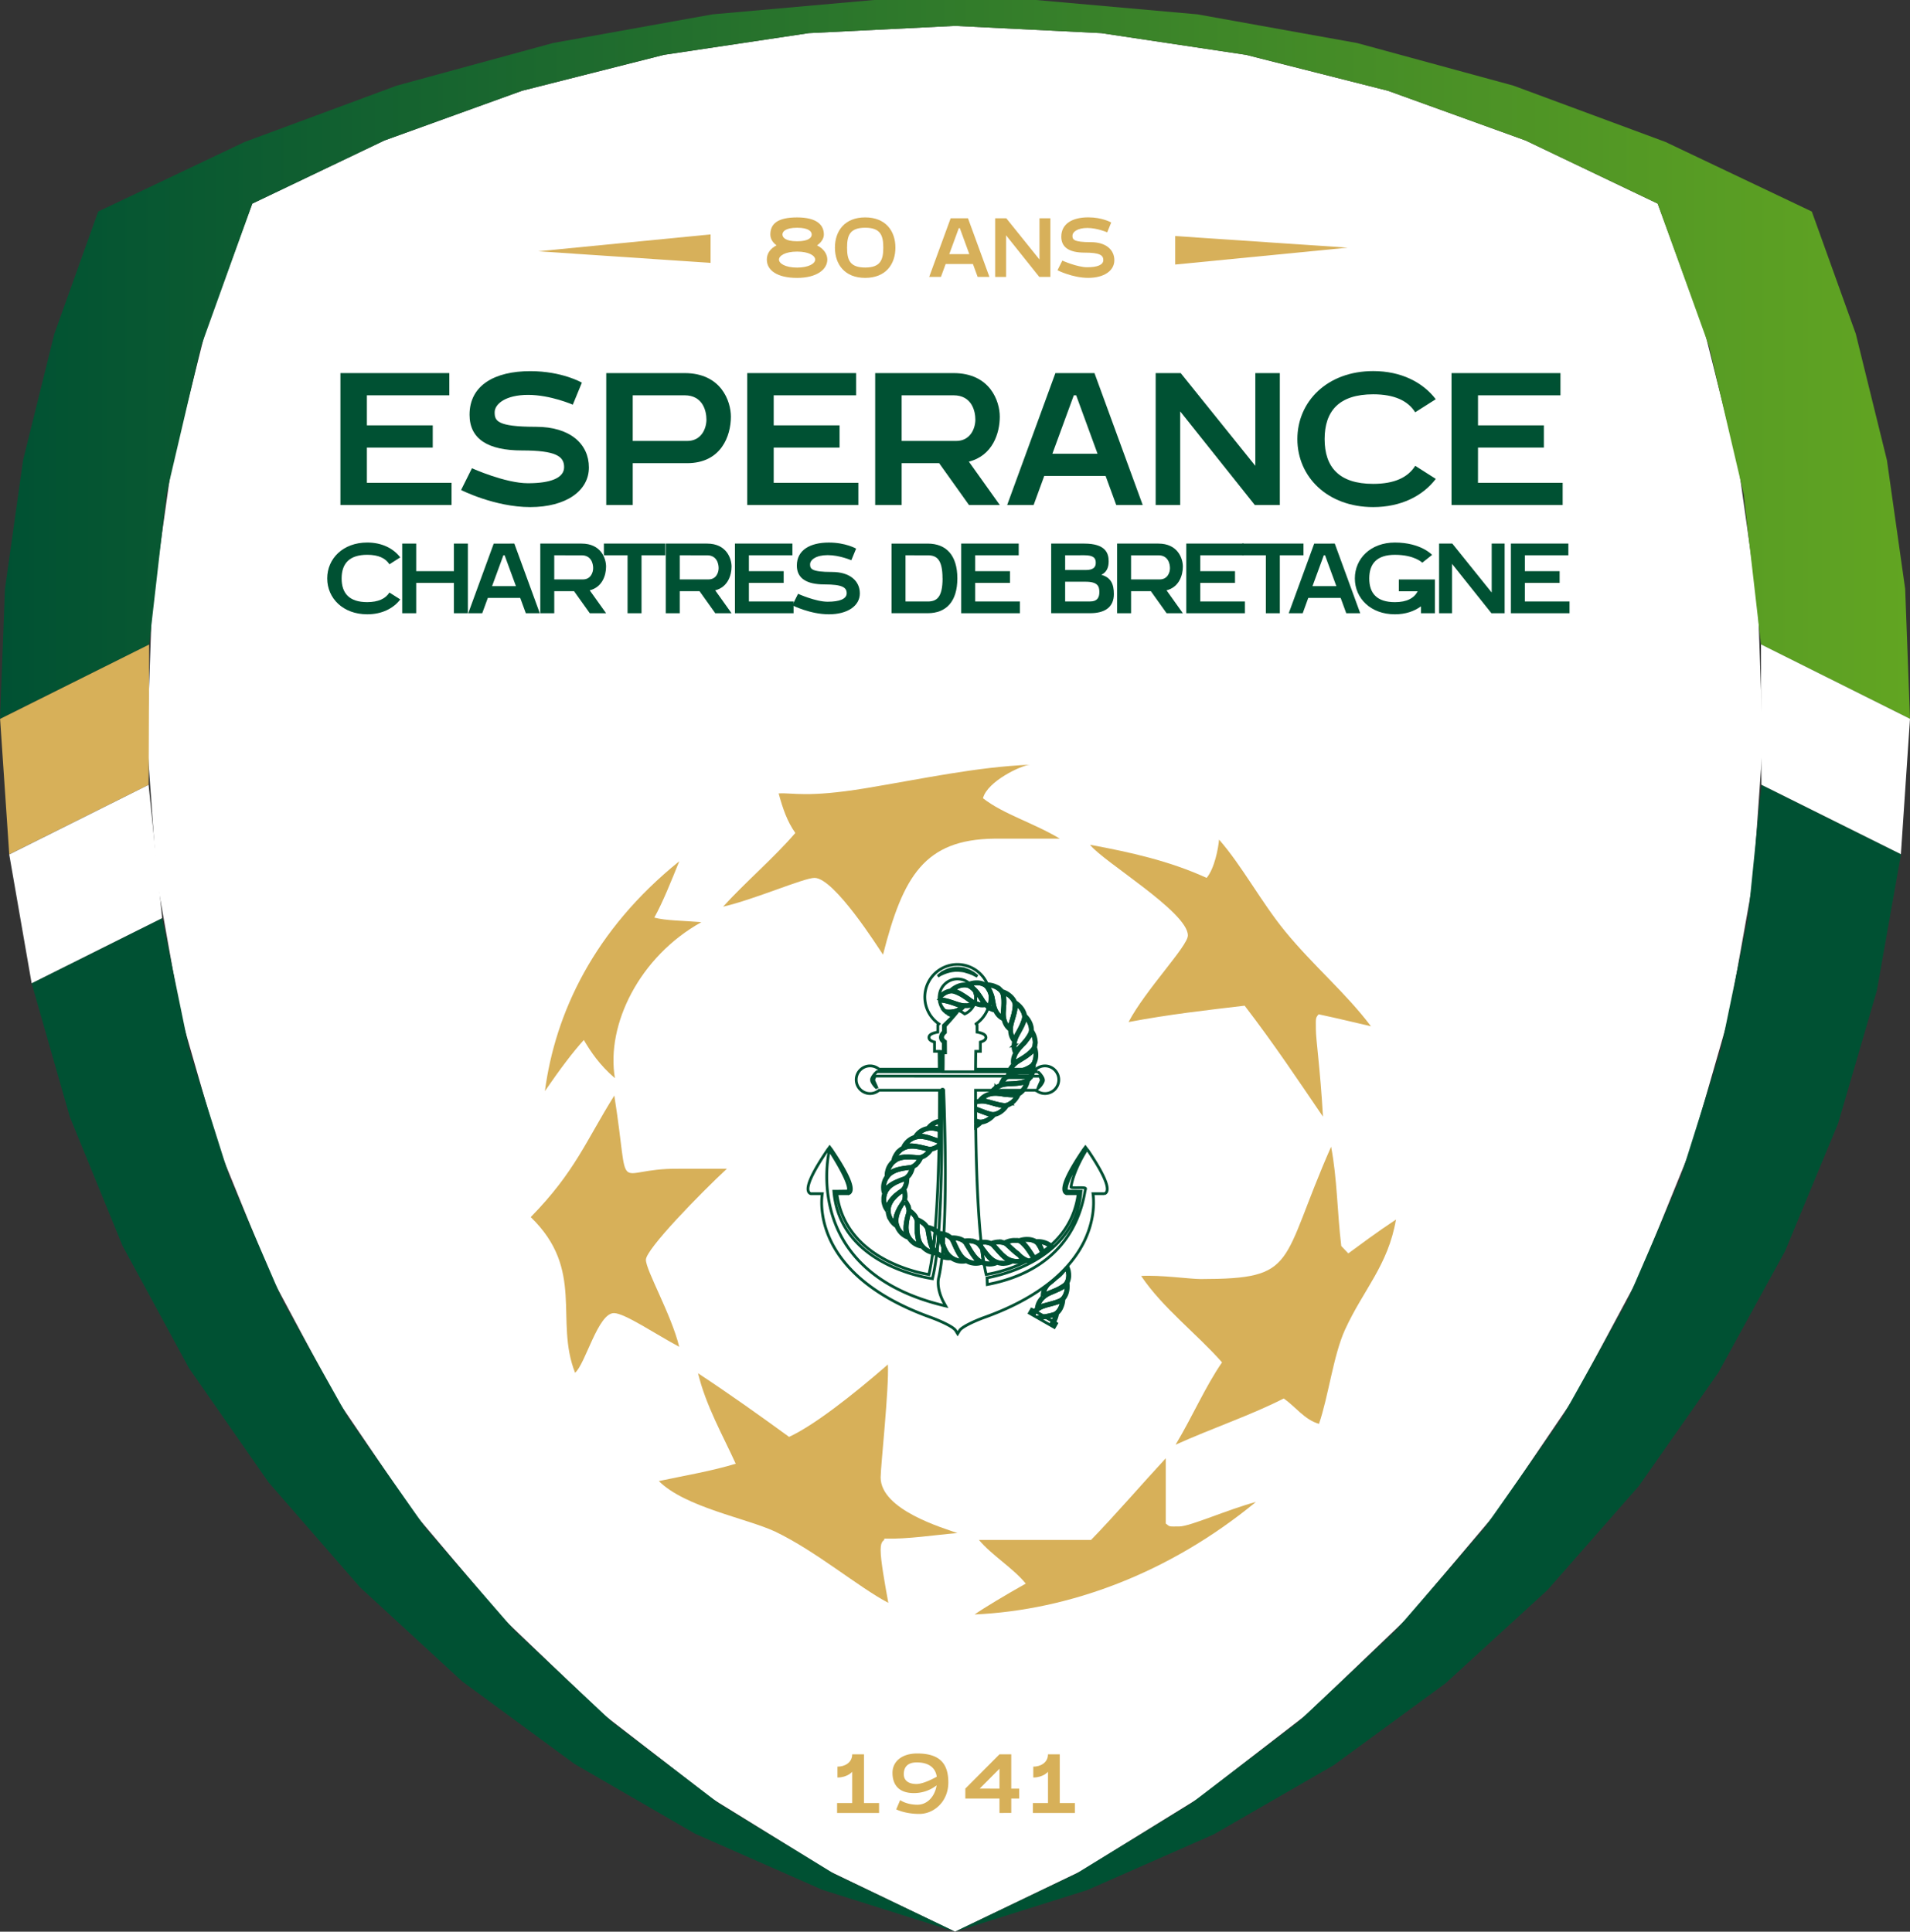<svg xmlns="http://www.w3.org/2000/svg" xmlns:xlink="http://www.w3.org/1999/xlink" viewBox="0 0 1856.17 1877.4"><rect x="0" y="0" width="1856.17" height="1877.4" fill="#333333" stroke="none"/><defs><style>.cls-1{fill:#fff;}.cls-2{fill:url(#linear-gradient);}.cls-3{fill:#005133;}.cls-4{fill:#d7b059;}.cls-5{fill:none;stroke:#005133;stroke-width:2.7px;}.cls-6{fill:#d7b05a;}</style><linearGradient id="linear-gradient" y1="349.29" x2="1856.17" y2="349.29" gradientUnits="userSpaceOnUse"><stop offset="0"/><stop offset="0" stop-color="#005133"/><stop offset="1" stop-color="#62a522"/><stop offset="1" stop-color="#fff"/></linearGradient></defs><g id="Layer_2" data-name="Layer 2"><g id="Logo80ans-A"><g id="Logo80ansEsp"><g id="blason"><polygon class="cls-1" points="1708.47 587.45 1689.69 454.42 1657.1 324.13 1610.97 197.89 1482.55 136.53 1348.81 88.21 1210.89 53.3 1070.22 32.2 928.13 25.15 786.04 32.2 645.26 53.3 507.34 88.21 373.58 136.53 245.18 197.89 199.04 324.13 166.47 454.42 147.68 587.45 142.98 721.63 152.51 855.58 175.95 987.96 213.12 1116.93 263.81 1241.36 327.18 1359.77 402.66 1470.92 489.35 1573.44 586.47 1666.35 692.7 1748.54 807.02 1819.16 928.13 1877.4 1049.24 1819.16 1163.45 1748.54 1269.8 1666.35 1366.79 1573.44 1453.49 1470.92 1528.97 1359.77 1592.45 1241.36 1643.02 1116.93 1680.16 987.96 1703.77 855.58 1713.16 721.63 1708.47 587.45"/><polygon class="cls-2" points="1851.48 572.33 1833.75 447.27 1803.51 324.54 1760.76 205.59 1618.53 137.96 1470.84 83.25 1318.84 41.83 1163.72 13.94 1006.9 0 849.28 0 692.46 13.94 537.33 41.83 385.47 83.25 237.78 137.96 95.42 205.59 52.8 324.54 22.41 447.27 4.82 572.33 0 698.59 144.94 626.4 161.76 480.09 195.39 336.52 245.18 197.89 373.6 136.53 507.34 88.21 645.26 53.28 786.04 32.18 928.13 25.15 1070.22 32.18 1210.89 53.28 1348.81 88.21 1482.57 136.53 1610.97 197.89 1660.89 336.52 1694.53 480.09 1711.35 626.4 1856.17 698.59 1851.48 572.33"/><polygon class="cls-3" points="698.82 1752.83 594.95 1673.6 499.65 1584.24 414 1485.61 338.91 1378.78 275.04 1264.77 223.3 1144.93 183.92 1020.24 157.58 892.3 30.74 955.63 67.9 1085.65 119.12 1210.85 183.65 1329.68 260.96 1440.64 349.86 1542.66 449.31 1634.26 558.31 1714.37 675.37 1782.13 799.22 1836.71 928.13 1877.37 810.29 1820.97 698.82 1752.83"/><polygon class="cls-3" points="1711.85 762.78 1698.69 892.69 1672.22 1020.62 1632.97 1145.16 1581.1 1265.03 1517.36 1378.89 1442.13 1485.73 1356.62 1584.36 1261.34 1673.76 1157.43 1752.83 1045.98 1820.97 928.13 1877.37 1056.55 1836.98 1179.59 1782.8 1296.15 1715.57 1404.72 1636.07 1503.92 1545.28 1592.71 1444.19 1669.88 1334.07 1734.66 1216.17 1786.29 1091.9 1823.97 962.77 1847.42 830.28 1711.85 762.78"/><polygon class="cls-4" points="0.09 698.71 8.97 830.3 144.42 762.8 144.94 626.4 0.09 698.71"/><polygon class="cls-1" points="144.42 762.8 8.97 830.42 30.74 955.63 157.58 892.3 144.42 762.8"/><polygon class="cls-1" points="1711.35 626.27 1711.75 762.69 1847.32 830.17 1856.17 698.59 1711.35 626.27"/></g><g id="Anchor"><path class="cls-4" d="M1001,743.23c-8.61.59-41.53,16.11-45.73,32.58,20.07,15.65,48.73,23.7,74.7,39.28h-63.7c-67.91.8-88.7,36.52-108.14,112.75-4.68-6.9-47.38-74.63-66.56-74.63-10.36,0-57.49,20.66-88.87,28,21.06-23.26,50-48,70.21-71.66-7.94-11.18-12.33-24.11-16.2-38.43,14.13-.86,27.26,4.34,84.29-5C896.94,756.81,949,745.39,1001,743.23Z"/><path class="cls-4" d="M1184.7,816c22.12,25.12,41,60.84,64.31,89.27,27.21,33.25,58.7,59.53,83.32,92.15-14.79-3.37-31.12-7.44-50.85-11.63-3.28,3.63-2.68,4.23-2.68,14.6s4.14,37.13,6.89,84.9c-23.16-34-47.92-71.18-76.12-107.87-36.29,4.29-73.38,8.41-112.83,15.91,16.46-31.29,57.66-73.81,57.66-84.18,0-22.8-82.42-71.71-95.1-88.13,39.57,7.32,77.28,15.74,113.32,32.2C1180.32,844.06,1184,824.36,1184.7,816Z"/><path class="cls-4" d="M660.12,837.06c-7.73,19.15-16,39.88-24.26,54.75,11.19,3,27.12,2.87,45.72,4.44-60.15,33.44-92.77,99.63-84,151.62-14.89-12.79-23.44-25.56-30.21-37.09-10.78,11.86-22.9,28-37.83,49.65C539.63,984.55,577.16,904,660.12,837.06Z"/><path class="cls-4" d="M597,1064.74c16.17,102.82-3,70.47,62.32,71.16h47.07c-25.53,23.7-78.69,78.1-78.69,88.47s24.8,53.34,32.37,84.57C637,1296.63,607,1276.2,596.63,1276.2c-15.55,0-27.57,49.17-37.76,58-20.17-51.06,9.89-100-43.11-151.3C558.87,1138.91,569.44,1108.76,597,1064.74Z"/><path class="cls-4" d="M1293.59,1114.49c5.93,30.79,5.93,64,9.88,96.51l6.82,7.18c10.91-8,27.4-20.37,46.33-32.91-7.65,44.65-31.75,68.17-49.49,107-11.33,24.78-16,64.43-25.32,91.58-14-4-22.82-16.71-34.24-24.68-32.11,16.39-69.44,28.83-105.1,44.93,16.42-27.41,28.86-56.44,45.11-80-24.39-27.8-57.68-52.83-78.58-84,18.44-1.12,47.47,3,57.84,3C1262.22,1243,1243.21,1228.72,1293.59,1114.49Z"/><path class="cls-4" d="M862.87,1326.15c1.24,22.62-7.06,99.34-7.06,109.71,0,31.62,61.1,49.3,74.64,54.12-22.8,1.87-47.68,6-71.1,5.41.61,2.68-3.54.6-3.54,11s4.08,32.67,7.47,51.42c-29.24-15.41-70-50.07-109.95-69.26-28-13-87.62-23.68-113.07-49.11,26.52-5.61,51.09-9.66,74.73-16.85-12.45-27.36-29.12-56.63-36.62-87.93,31.43,20.74,60.46,41.47,88.48,61.85C791.2,1385.24,828.49,1356.05,862.87,1326.15Z"/><path class="cls-4" d="M1132.9,1417.31v63.38c4.3,3.46,2.84,2.86,13.2,2.86s47-16.47,74.4-23.8c-84.51,69.48-181.57,105.17-273.38,109.35,9.37-6.54,30-18.91,49.73-30-12.07-14.93-32.61-27.15-45.49-42.43H1060.3C1084.5,1471.71,1109.26,1442.83,1132.9,1417.31Z"/><path class="cls-5" d="M1056.86,1117.63l0-.06,0,0-.35-.45-1.7-2.27-1.72,2.27-.34.45,0,0,0,.06c-14.41,21.27-20.68,34.8-18.64,40.2a3.66,3.66,0,0,0,2.34,2.33l.26,0h11.14c-3.79,28.21-20,50-48.16,64.71a144.12,144.12,0,0,1-41.3,13.84c-9.13-38.89-10.39-127.67-10.29-179.12h58.69a13.43,13.43,0,1,0,0-20.43H948.08c.06-7.9.16-13.91.22-17.36h4.45v-9c2.77-.79,5.39-2,5.39-4.48s-2.61-4.09-8.6-5.23v-6.93l-.63-.63-.4-.41a31.71,31.71,0,1,0-36.11,0l-.4.41-.61.63v6.93c-6,1.14-8.61,2.74-8.61,5.23s2.61,3.69,5.37,4.48v9h4.46c.06,3.45.15,9.46.22,17.36H854.26a13.44,13.44,0,1,0,0,20.43H913c.1,51.45-1.17,140.23-10.29,179.12a144.24,144.24,0,0,1-41.31-13.84c-28.18-14.73-44.36-36.5-48.15-64.71h11.14l.25,0a3.62,3.62,0,0,0,2.34-2.33c2-5.4-4.22-18.93-18.63-40.2l0-.06,0,0-.35-.45-1.71-2.27-1.71,2.27-.35.45,0,0,0,.06c-14.41,21.27-20.69,34.8-18.65,40.2a3.64,3.64,0,0,0,2.34,2.33l.26,0h10.9c-.86,6.18-1.88,22.45,6.72,42.33,6.28,14.53,16.46,28,30.25,40,17.11,14.88,39.87,27.53,67.68,37.58,8.39,3,22.62,9.13,25.06,13.15l1.84,3,1.84-3c2.46-4,16.67-10.2,25.05-13.14,27.82-10.06,50.58-22.71,67.7-37.59,13.77-12,24-25.44,30.26-40,8.58-19.88,7.57-36.15,6.71-42.33h10.89l.27,0a3.61,3.61,0,0,0,2.33-2.33c2-5.4-4.23-18.93-18.64-40.2m-145.22-169-.4.24.33-.34c.21-.21.52-.54.95-.91s1-.82,1.64-1.31a21.18,21.18,0,0,1,2.26-1.47c.42-.25.87-.53,1.34-.76s1-.47,1.51-.7a13.87,13.87,0,0,1,1.63-.66c.57-.2,1.14-.44,1.74-.59a24.26,24.26,0,0,1,3.79-.81c.67-.08,1.32-.21,2-.24l2-.06h1l1,.11,2,.21a11.31,11.31,0,0,1,1.92.41c.62.15,1.24.3,1.85.47,1.2.36,2.3.86,3.36,1.27a8.62,8.62,0,0,1,1.49.74l1.34.77a14.49,14.49,0,0,1,2.26,1.44c.64.5,1.2.93,1.64,1.29.9.72,1.39,1.14,1.39,1.14l-1.63-.77-1.81-.94a20.21,20.21,0,0,0-2.39-1.06c-.45-.17-.9-.37-1.38-.56A8.9,8.9,0,0,0,941,945c-1.05-.29-2.13-.66-3.26-1s-2.35-.47-3.56-.63l-1.86-.16-.93-.09-.93,0h-1.87c-.62,0-1.24.12-1.85.18a29.21,29.21,0,0,0-3.57.57c-.58.09-1.13.32-1.68.44s-1.1.27-1.61.47c-1,.35-2,.69-2.88,1.08s-1.67.75-2.39,1.07-1.3.65-1.79,1-.89.49-1.14.67m1.08,20.58a17.73,17.73,0,1,1,24.75,16.27c-4-3-5.85-3.39-7-3.39s-3,.41-7,3.39a17.81,17.81,0,0,1-10.72-16.27m-107,149.7c.09-.45.29-1.14.29-1.14l.76,1.31c23.26,36.68,17,38.57,17,38.57l-12.48.17h-1c5.72,68.78,83.35,83.08,95.78,84.93l.19-1c10.74-42.71,8.92-165.46,8.62-182.14,0-1.23,2.06-1.26,2.11,0,.69,16.84,5.22,139.36-4.83,182.2,0,0-2.67,8.87,4.13,22.64l2.7,4.88c-136.54-31.85-115.19-140.73-113.3-150.47m44.75-73c-.15.34-.31.71-.48,1.08s-.41,1-.61,1.44c-.09.24-.17.49-.23.69a1.43,1.43,0,0,1-.08.22l0,.23v.13a5.26,5.26,0,0,0,.34,1.2c.2.48.38,1,.61,1.45.42,1,.85,1.87,1.18,2.66.71,1.57,1.09,2.72,1.09,2.72a15.3,15.3,0,0,1-2.12-2.06c-.29-.33-.6-.69-.9-1.1s-.62-.83-.92-1.31a14.8,14.8,0,0,1-.86-1.54,5.44,5.44,0,0,1-.58-2.05v-.22l0-.11,0-.22c0-.2.1-.39.15-.59a7.51,7.51,0,0,1,.36-.91,12.25,12.25,0,0,1,.86-1.53,15.77,15.77,0,0,1,.92-1.31,10.8,10.8,0,0,1,.9-1.11,14.4,14.4,0,0,1,2.11-2v0H915c-.3-7-.27-19.65-.27-19.65l.38-.07,1.58,0c-.1-2.74,0-6,0-8.73a8.34,8.34,0,0,1-1.86-1.93,5.45,5.45,0,0,1-.93-3.34,6.63,6.63,0,0,1,1.09-3.15,8.91,8.91,0,0,1,1-1.28c.17-.19.34-.38.54-.57a1.7,1.7,0,0,1,.24-.22l.11-5.8v-.37l.25-.24c4.3-4.25,8.66-8.45,13.2-12.47-3.76,4.6-7.69,9-11.68,13.42l.13,5.93v.44l-.38.34c-.13.12-.29.27-.44.43s-.29.3-.43.47a5.94,5.94,0,0,0-.74,1,4.64,4.64,0,0,0-.75,2.17c-.09,1.44.93,2.75,2.33,3.77l.45.31v.53c.05,3.22.07,6.44.07,9.68v1l-.94,0-1.19,0c-.22,4.47,0,13.64-.32,18.43h92.23v0a15.66,15.66,0,0,1,2.11,2,13.9,13.9,0,0,1,.89,1.11,13.7,13.7,0,0,1,.92,1.31,11.72,11.72,0,0,1,.86,1.53,5.38,5.38,0,0,1,.58,2v.21l0,.11,0,.21a5.26,5.26,0,0,1-.15.6,9.25,9.25,0,0,1-.37.92,11.86,11.86,0,0,1-.86,1.54c-.28.48-.62.9-.9,1.31s-.62.77-.91,1.1a15.3,15.3,0,0,1-2.12,2.06,28.59,28.59,0,0,1,1.08-2.72c.34-.79.75-1.71,1.18-2.66.24-.47.42-1,.62-1.45.09-.23.17-.5.23-.68a2.17,2.17,0,0,1,.07-.24l0-.2,0-.11v0a5.06,5.06,0,0,0-.34-1.21c-.2-.47-.38-1-.6-1.44s-.35-.74-.5-1.08Zm204.45,109.37c0,.49-.44,1.86-.55,2.58-5.54,33.18-26.17,77.53-94.94,90.64l-.23-6.47c20.58-3.9,86.06-21.2,91.3-84.17h-1l-12.49-.17s-6.27-1.89,17-38.57l.76-1.31s.2.69.3,1.14c0,0-11.73,18.34-14.32,34.7-.27,1.72,14.32-.27,14.14,1.63"/><path class="cls-5" d="M949.67,1077.26c1.89.68,3.82,1.46,5.82,2.18a64.92,64.92,0,0,0,8.11,2.59,8.19,8.19,0,0,0,3.73-.18,16.76,16.76,0,0,0,4.88-2.35,23.41,23.41,0,0,0,4-3.76,52.31,52.31,0,0,1-5.25-1c-2.17-.43-4.31-1-6.37-1.65-1.29-.35-2.52-.69-3.73-1s-2.39-.59-3.53-.78a18.91,18.91,0,0,0-4.28-.19,16.59,16.59,0,0,0-3.83.66c-.4.11-.78.26-1.15.39,0,1.47,0,3,0,4.49.53.18,1.07.35,1.6.54"/><path class="cls-5" d="M950.94,1089.28a7.64,7.64,0,0,0,3.67.13,15.74,15.74,0,0,0,4.91-1.85,21.74,21.74,0,0,0,4.21-3.24,74.27,74.27,0,0,1-7.56-2.44c-2.86-1.07-5.53-2.12-8.09-2.93,0,3,0,6.16,0,9.34.93.35,1.86.69,2.81,1"/><path class="cls-5" d="M951,1091.54c-.94-.31-1.88-.66-2.81-1,0,1,0,2,0,3.09a18.48,18.48,0,0,0,2.77-2.07"/><path class="cls-5" d="M1026.76,1286.25l-2.06-1.17Z"/><path class="cls-5" d="M981.39,1043l.34-.11h-.3s0,.08,0,.11"/><path class="cls-5" d="M873.79,1173.17c.34-.6.74-1.21,1.11-1.77.74-1.15,1.49-2.25,2.19-3.27a2.48,2.48,0,0,0,.19-.26,7.32,7.32,0,0,0,1.06-2.57c.06-.3.09-.6.14-.92a7.66,7.66,0,0,0,.14-1,8.87,8.87,0,0,0,0-2,13.29,13.29,0,0,0-.18-1.87c-.11-.64-.35-1.28-.45-2l-1,.65-1,.67-1.93,1.42a34.8,34.8,0,0,0-4.69,4.31c-.46.48-.9,1-1.32,1.52s-.74,1-1.11,1.6a24.28,24.28,0,0,0-1.8,3.43,16.2,16.2,0,0,0-.93,4.84,13.77,13.77,0,0,0,.29,3.32,14.82,14.82,0,0,0,.9,3.27,26.74,26.74,0,0,0,1.24,2.52,14.53,14.53,0,0,0,2.77,3.43,14.33,14.33,0,0,1,0-1.55,21.11,21.11,0,0,1,.85-5.38c.16-.64.34-1.26.56-1.89a34.85,34.85,0,0,1,2.08-4.79c.31-.61.63-1.21,1-1.79"/><path class="cls-5" d="M1006,1272.94l0,0,0,0"/><path class="cls-5" d="M906.84,1195.76a18.3,18.3,0,0,0-4.26-1.63c.29,1.68.56,3.32.84,4.92.2,1.08.39,2.15.6,3.21s.45,2.08.7,3.13c.34,1.27.69,2.54,1.13,3.75a25,25,0,0,0,1.39,3.21c.56-4.91,1.07-10.07,1.53-15.43a15.17,15.17,0,0,0-1.93-1.16"/><path class="cls-5" d="M987.6,1043.39c-.86.24-1.7.48-2.47.73a26.21,26.21,0,0,0-3.74,1.64,24.16,24.16,0,0,0-2.25,1.46h20.61q.53-.67,1-1.44a16.08,16.08,0,0,0,1.3-2.81.06.06,0,0,0,0,0h-13l-1.54.46"/><path class="cls-5" d="M968.3,1063.62a15.75,15.75,0,0,0-2.06,0c-.72,0-1.44.1-2.16.21a17.8,17.8,0,0,0-6.9,2.63,12.89,12.89,0,0,0-2.68,2.2,9.45,9.45,0,0,1,1.32.15c3,.55,6,1.43,9.27,2.36,2,.57,4.11,1.08,6.28,1.59a37.55,37.55,0,0,0,4.44.69,8.43,8.43,0,0,0,3.76-.68,12.12,12.12,0,0,0,2.06-1.15,19.42,19.42,0,0,0,2.56-2,23.63,23.63,0,0,0,3.47-4.49,4,4,0,0,1-.5,0,60.71,60.71,0,0,1-7.59-.24c-1.5-.17-3-.36-4.45-.55l-4-.51c-1-.12-1.88-.21-2.77-.26"/><path class="cls-5" d="M902.74,1205.89c-.51-2.05-.88-4.23-1.24-6.31-.13-.71-.26-1.4-.38-2.11s-.23-1.38-.34-2.1a7.7,7.7,0,0,0-1.41-3,12.73,12.73,0,0,0-3.18-3.16,18.22,18.22,0,0,0-3.79-2.24c-.08,2.47-.12,5-.09,7.56.09,2,.23,4,.48,5.89a27.25,27.25,0,0,0,1.31,5.41,16.54,16.54,0,0,0,.93,2.09,16.86,16.86,0,0,0,1.3,2,17.69,17.69,0,0,0,3,3.15,20.81,20.81,0,0,0,3.66,2.27,16.34,16.34,0,0,0,3.74,1.16s0-.07,0-.1c-.27-.41-.52-.8-.69-1.12a38.05,38.05,0,0,1-3.34-9.33"/><path class="cls-5" d="M965.12,1061.32c.47,0,.93,0,1.29,0,1.57.09,3.22.35,4.89.57l1.83.26c1.62.22,3.34.49,5.07.67,1.38.14,2.8.27,4.25.31a30.11,30.11,0,0,0,4.36-.09,2.08,2.08,0,0,0,.36,0,8.86,8.86,0,0,0,3.28-1.37,10.06,10.06,0,0,0,.83-.63H965.36c-.07.1-.16.2-.24.3"/><path class="cls-5" d="M991.56,1226.68s0,0,0,0,0,0,0,0"/><path class="cls-5" d="M1023.62,1256.27c-1.72.74-3.44,1.44-4.92,2.21a24.17,24.17,0,0,0-3.51,2.32,18.47,18.47,0,0,0-4.65,5.79,14.64,14.64,0,0,0-1.16,3.27c.44-.22.86-.4,1.22-.54,1.39-.53,2.87-1,4.42-1.42s3.15-.83,4.75-1.28c2-.57,4.11-1.14,6.24-1.81a36.63,36.63,0,0,0,4.15-1.66,8.64,8.64,0,0,0,2.9-2.51,16.63,16.63,0,0,0,2.39-5.14,22,22,0,0,0,.68-5.78,44.12,44.12,0,0,1-7.05,4.15c-1.92.88-3.75,1.65-5.46,2.4"/><polyline class="cls-5" points="991.46 1226.7 991.46 1226.7 991.46 1226.7 991.46 1226.7"/><path class="cls-5" d="M914,1199.75l.13.45c.71,2.32,1.45,4.55,2.2,6.85.15.45.31.9.48,1.37q.27-3.9.5-8a30.75,30.75,0,0,0-3.31-.69"/><path class="cls-5" d="M991.46,1226.71v0"/><path class="cls-5" d="M1018.87,1210.43a15.82,15.82,0,0,0-3-1.53,15.62,15.62,0,0,0-3-.87,16.41,16.41,0,0,0-3.13-.36,32.07,32.07,0,0,1,2.76,4.82,34.28,34.28,0,0,1,1.84,4.74c2.29-1.7,4.49-3.46,6.55-5.29a13,13,0,0,0-2-1.51"/><path class="cls-5" d="M961.65,1227.51a17.52,17.52,0,0,0,3.92-.47,14.05,14.05,0,0,1-1.19-.83,33.44,33.44,0,0,1-3.56-3.29c-1.12-1.22-2.19-2.51-3.24-3.86-1.21-1.48-2.36-3-3.48-4.64.49,4.21,1,8.23,1.63,12,.58.2,1.18.39,1.77.54a16.43,16.43,0,0,0,4.15.55"/><path class="cls-5" d="M1011.79,1216.38a32.5,32.5,0,0,0-1.34-3.05,29.93,29.93,0,0,0-2.37-4,8.26,8.26,0,0,0-3.19-2.45,15.66,15.66,0,0,0-5.7-1.4,19.49,19.49,0,0,0-5.78.53,43.33,43.33,0,0,1,5.46,6c2.51,3.34,4.48,6.61,6.32,9.3.28.45.6.87.92,1.29,2.22-1.35,4.36-2.73,6.41-4.18-.22-.69-.46-1.39-.73-2.1"/><path class="cls-5" d="M978.9,1222.37a17.18,17.18,0,0,0,4.14,1.87,16.19,16.19,0,0,0,4.22.74c.71,0,1.42,0,2.12,0,.35,0,.71,0,1-.1l.52-.06.28,0,.09,0c.2,0,.46-.08.69-.14.5-.09,1-.24,1.49-.38-.36-.29-.7-.56-1-.81a17.93,17.93,0,0,1-1.51-1.51,6.68,6.68,0,0,1-.41-.8c0-.13-.21-.25-.4-.38l-.49-.35c-1.35-1-2.66-2-3.94-3.1-1.63-1.33-3.22-2.84-4.78-4.33-1.07-1-2.14-1.94-3.19-2.86a7.49,7.49,0,0,0-3.09-1.56,13,13,0,0,0-2-.37A27.22,27.22,0,0,0,970,1208a22.67,22.67,0,0,0-4.65.83l.31.36,4.8,5.38c1,1.12,2,2.25,3,3.23a39.52,39.52,0,0,0,3.07,2.78,25.75,25.75,0,0,0,2.33,1.75"/><path class="cls-5" d="M959.16,1217.81a34.63,34.63,0,0,0,5.28,5.44,15.06,15.06,0,0,0,3.95,2.3,17.29,17.29,0,0,0,5.82,1.32,15.65,15.65,0,0,0,2.47,0,14.53,14.53,0,0,0,3.87-.83,11,11,0,0,1-1.27-.7,34.38,34.38,0,0,1-4.14-3.17l-1.42-1.31c-1.21-1.14-2.38-2.45-3.57-3.74l-5.58-6.19a2.72,2.72,0,0,0-.24-.24,7.78,7.78,0,0,0-2.68-1.57,14.67,14.67,0,0,0-4.65-.91,29.24,29.24,0,0,0-3.58.19c.06.68.13,1.36.2,2l1.64,2.28c1.28,1.72,2.57,3.46,3.9,5.16"/><path class="cls-5" d="M991.46,1226.71h0Z"/><path class="cls-5" d="M998.09,1214.47a40.68,40.68,0,0,0-5.8-6.43,6.36,6.36,0,0,0-1.57-1,7,7,0,0,0-1.07-.36,7.54,7.54,0,0,1-.81-.12,8,8,0,0,0-1,0c-.26,0-.23,0-.36,0l-.27,0-.56-.06a11.23,11.23,0,0,0-1.16,0,14.65,14.65,0,0,0-2.44.22,19.84,19.84,0,0,0-4.54,1.27c1.24,1.11,2.47,2.28,3.7,3.44,1.62,1.5,3.21,2.9,4.85,4.3.51.43,1,.83,1.54,1.23l.78.59a4.36,4.36,0,0,1,.71.59,17.5,17.5,0,0,0,2.37,2.34,21.82,21.82,0,0,0,3.33,2.37,18.76,18.76,0,0,0,6.12,2.29l2.27-1.29c-1.78-2.83-3.69-6-6.11-9.31"/><path class="cls-5" d="M879.26,1168.23l-.28.34c-.64.9-1.32,1.83-2,2.82s-1.19,1.94-1.76,3a31.81,31.81,0,0,0-1.87,4,33.79,33.79,0,0,0-1.22,4,17.05,17.05,0,0,0-.39,3,14.35,14.35,0,0,0,0,2.35c0,.41.1.82.15,1.24s.19.8.31,1.21a19,19,0,0,0,1.79,4.25,21.51,21.51,0,0,0,2.81,3.58,19.57,19.57,0,0,0,3.4,2.5c-.16-.54-.3-1-.38-1.47a31.29,31.29,0,0,1-.11-10,57.65,57.65,0,0,1,1.25-6.28c.32-1.36.78-2.76,1.14-4a9,9,0,0,0,.16-3.15,7.78,7.78,0,0,0-.36-1.71,21.33,21.33,0,0,0-.75-2.16,25.69,25.69,0,0,0-2-3.39"/><path class="cls-5" d="M906.6,1108.24a44.17,44.17,0,0,0-11.13-2.67,15.53,15.53,0,0,0-2.26,0,15.87,15.87,0,0,0-2.32.4,17.74,17.74,0,0,0-7.69,4,20,20,0,0,0-2.67,3.17,13.31,13.31,0,0,1,1.48-.26,29.29,29.29,0,0,1,5-.1c1.66.13,3.33.38,5,.67,2.08.32,4.23.88,6.29,1.37l4.17,1a7.68,7.68,0,0,0,3.41-.13,14.24,14.24,0,0,0,4.32-1.89,21.08,21.08,0,0,0,2.5-1.84c0-.52,0-1,0-1.57-2-.69-4-1.43-6.07-2.14"/><path class="cls-5" d="M1017,1251.6a17,17,0,0,0-1.46,3.13,12.17,12.17,0,0,0-.74,3.25c.41-.25.81-.47,1.13-.63,1.61-.82,3.47-1.54,5.23-2.3s3.7-1.53,5.7-2.42c1.25-.6,2.5-1.24,3.76-2a27.75,27.75,0,0,0,3.68-2.46,8.94,8.94,0,0,0,2.29-3.36,13,13,0,0,0,.74-2.88,13.62,13.62,0,0,0,.19-3.36,30.9,30.9,0,0,0-.42-3.22,20,20,0,0,0-.79-2.46c-.68.76-1.39,1.52-2.12,2.28a14.35,14.35,0,0,1-1.34,1.74c-.77.9-1.56,1.75-2.35,2.52s-1.72,1.48-2.55,2.15-1.54,1.21-2.3,1.78c-.19.15-.36.33-.56.49-2,1.69-4,3.35-6.06,5a14.14,14.14,0,0,0-1,1.26c-.37.49-.72,1-1,1.48"/><path class="cls-5" d="M1015.71,1278.63a66.55,66.55,0,0,0,8.31-1.9l.33-.13a8.44,8.44,0,0,0,2.77-1.95,16.66,16.66,0,0,0,1.66-2,17.5,17.5,0,0,0,1.33-2.51,20.2,20.2,0,0,0,1.54-5.24,41.75,41.75,0,0,1-5,1.85c-2.13.71-4.25,1.29-6.32,1.82a63.35,63.35,0,0,0-7.15,2.18,22,22,0,0,0-3.8,2,17.56,17.56,0,0,0-2.55,2.13l7.12,4c.59-.09,1.16-.2,1.76-.3"/><path class="cls-5" d="M976.65,974.39c0,1.11-.06,2.19-.16,3.28-.14,2.65-.39,5.12-.43,7.34a23.61,23.61,0,0,0,.29,4.11,18.42,18.42,0,0,0,2.39,6.55,13.15,13.15,0,0,0,2,2.5c.09-.46.16-.88.25-1.24.93-3.47,2.21-7.15,3.27-11.33a42.51,42.51,0,0,0,1.31-8.53,8.14,8.14,0,0,0-1-3.8,15.83,15.83,0,0,0-3.65-4.54,18.34,18.34,0,0,0-2.33-1.74,19.37,19.37,0,0,0-2.67-1.42,34.57,34.57,0,0,1,.68,5.44c.09,1.11.08,2.27.07,3.38"/><path class="cls-5" d="M983.59,995.56a22.14,22.14,0,0,0-.55,4.07,18,18,0,0,0,.89,6.85,10.9,10.9,0,0,0,.62,1.45,10.52,10.52,0,0,0,.73,1.37,10.82,10.82,0,0,1,.56-1.13c.68-1.28,1.37-2.57,2.18-3.93s1.53-2.75,2.34-4.25c1-1.86,1.92-3.83,2.75-5.9a38.81,38.81,0,0,0,1.42-4.31,8.36,8.36,0,0,0-.16-3.9,17.49,17.49,0,0,0-4.36-7.3,17.92,17.92,0,0,0-2.2-2,34.84,34.84,0,0,1-.45,4.12c-.22,1.35-.46,2.65-.79,3.92-.48,2-1,3.94-1.57,5.76s-1,3.53-1.41,5.13"/><path class="cls-5" d="M908.13,1092.66a16.64,16.64,0,0,0-3.13,2.28c.54,0,1,.09,1.43.15a38.36,38.36,0,0,1,6.44,1.77c0-2,0-4,.07-6a17.09,17.09,0,0,0-4.81,1.8"/><path class="cls-5" d="M890.37,1196.09c0-1.41,0-2.81,0-4.19v-2c0-.68,0-1.36.07-2a7.11,7.11,0,0,0-.76-3.18,12.68,12.68,0,0,0-2.3-3.6,13.15,13.15,0,0,0-1.42-1.48l-.81-.69c-.26-.24-.53-.45-.81-.68-.52,1.53-.93,3.08-1.31,4.69-.25,1-.48,2.06-.69,3.14s-.34,2.09-.47,3.16a37.19,37.19,0,0,0-.24,3.94,30.41,30.41,0,0,0,.34,3.73,14.46,14.46,0,0,0,1.55,4.46,17.83,17.83,0,0,0,5.88,6.51,18.22,18.22,0,0,0,3.7,1.78c-.24-.5-.46-1-.61-1.37a38.39,38.39,0,0,1-2.08-12.15"/><path class="cls-5" d="M942.07,959.34a8.33,8.33,0,0,0-4-1.09,15.27,15.27,0,0,0-6,.92,19.69,19.69,0,0,0-5.25,2.83,40.07,40.07,0,0,1,7.51,3.35,99.93,99.93,0,0,1,9.3,6.27,35.25,35.25,0,0,0,3.35,2c.29.15.58.27.87.42a18,18,0,0,0,.37-3.52,17.57,17.57,0,0,0-1.7-7.52l-.84-.83a30.58,30.58,0,0,0-3.67-2.87"/><path class="cls-5" d="M934.61,967.87a37.41,37.41,0,0,0-8-3.55,8.24,8.24,0,0,0-4,0,15.63,15.63,0,0,0-5.3,2.36,20.43,20.43,0,0,0-4.26,3.93,42.06,42.06,0,0,1,5.37.83,56.57,56.57,0,0,1,6.4,1.78c2.53.83,4.84,1.67,7,2.32a23.23,23.23,0,0,0,3.94.84,18.76,18.76,0,0,0,6.53-.2c.47-.11.92-.24,1.37-.39s.9-.37,1.33-.55l-1-.71a86.66,86.66,0,0,0-9.46-6.67"/><path class="cls-5" d="M907.81,1097.7a16.54,16.54,0,0,0-4.52-.12,17.63,17.63,0,0,0-7.89,2.87,18.18,18.18,0,0,0-3,2.64c.54,0,1.05,0,1.46,0a45.08,45.08,0,0,1,12,2.75c2.31.82,4.61,1.64,6.89,2.38,0-3.1.09-6.15.12-9.17a33.44,33.44,0,0,0-5-1.35"/><path class="cls-5" d="M867.83,1163.23c.37-.39.73-.78,1.1-1.13s.8-.74,1.22-1.09c.82-.7,1.65-1.36,2.48-2,1-.84,2.27-1.63,3.39-2.38a7.67,7.67,0,0,0,2.09-2.27,9.28,9.28,0,0,0,.94-1.73c.12-.32.23-.63.32-1s.25-.72.36-1.08a16.69,16.69,0,0,0,.42-2.06c.08-.73.12-1.48.21-2.2-1.21.37-2.35.8-3.51,1.24s-2.34.91-3.51,1.41a32.21,32.21,0,0,0-5.23,2.7,22.2,22.2,0,0,0-2.39,1.67,21.86,21.86,0,0,0-2,2,14,14,0,0,0-1.46,1.9,12.12,12.12,0,0,0-1.11,2.29,14.76,14.76,0,0,0-1.12,4.7,22.21,22.21,0,0,0-.06,2.45c0,.41,0,.83.09,1.22s.15.8.24,1.19a21.35,21.35,0,0,0,.62,2.25,10.5,10.5,0,0,0,.91,2.06,7.71,7.71,0,0,1,.42-1.52,26.42,26.42,0,0,1,2.34-4.63,30.83,30.83,0,0,1,3.25-4"/><path class="cls-5" d="M863,1152.65a29.35,29.35,0,0,1,2.57-1.9c.87-.58,1.78-1.11,2.68-1.61s1.92-.93,2.9-1.36c2.56-1.12,5.1-2.1,7.64-3a7.23,7.23,0,0,0,2.67-1.83,11.24,11.24,0,0,0,2.52-3.46,16.75,16.75,0,0,0,1.61-4c-1.63.14-3.2.34-4.87.56-1.05.15-2.13.3-3.19.5s-2.06.44-3.11.71a39.15,39.15,0,0,0-3.76,1.19,25,25,0,0,0-3.35,1.69,14,14,0,0,0-3.6,3.1,21.06,21.06,0,0,0-2.5,3.79,22.29,22.29,0,0,0-1.35,4.56,17.19,17.19,0,0,0,0,4.53,12.24,12.24,0,0,1,1-1.27,20.66,20.66,0,0,1,2.21-2.27"/><path class="cls-5" d="M918.46,982.38c.94.09,1.85.17,2.73.22a22.62,22.62,0,0,0,4.1-.16,18.29,18.29,0,0,0,6.53-2.08,13.88,13.88,0,0,0,2.52-1.79c-.44-.11-.87-.23-1.21-.34-2.7-.91-5.62-2.05-8.81-3.07-2-.62-4.12-1.2-6.29-1.67a37.85,37.85,0,0,0-4.51-.59H913a17.67,17.67,0,0,0,4.28,9.36l1.2.12"/><path class="cls-5" d="M890.75,1129.72a18.24,18.24,0,0,0,2.51-3.62l-.46,0c-2.3-.22-4.67-.45-7.08-.59-1.47-.07-2.92-.07-4.37,0a27.9,27.9,0,0,0-4.17.43,23.46,23.46,0,0,0-2.86.72,16.11,16.11,0,0,0-2.17.87,16.51,16.51,0,0,0-2,1.32,22.21,22.21,0,0,0-1.76,1.45,11.77,11.77,0,0,0-1.54,1.7,21.61,21.61,0,0,0-2.35,3.9,20.13,20.13,0,0,0-1.1,4.14,9.94,9.94,0,0,1,1.23-.89,29.45,29.45,0,0,1,9.34-3.75,54.44,54.44,0,0,1,6.31-1.1l2.09-.28c.69-.09,1.39-.16,2.09-.23a6.79,6.79,0,0,0,3-1.16,11.34,11.34,0,0,0,1.55-1.07,14.66,14.66,0,0,0,1.75-1.77"/><path class="cls-5" d="M986.47,1017.9a12.65,12.65,0,0,0,.6,3c.28-.36.56-.69.8-.95,1.12-1.16,2.22-2.3,3.3-3.44.43-.44.85-.9,1.29-1.34,1.09-1.19,2.22-2.45,3.37-3.82a39.63,39.63,0,0,0,4.77-7.2,1.2,1.2,0,0,0,.17-.34,8.13,8.13,0,0,0,.53-3.55,11.82,11.82,0,0,0-.41-2.74,15.71,15.71,0,0,0-1-2.87,23.31,23.31,0,0,0-1.33-2.5,28.06,28.06,0,0,0-1.75-2.35,42.1,42.1,0,0,1-1.78,5.11c-.44,1.06-.89,2.07-1.37,3.07s-1,2-1.53,2.92c-.6,1.17-1.23,2.28-1.83,3.37s-1.11,2.11-1.64,3.12a24.39,24.39,0,0,0-1.47,3.79,18.91,18.91,0,0,0-.78,4.8,10.05,10.05,0,0,0,0,1.91"/><path class="cls-5" d="M1023.39,1283.38a21.8,21.8,0,0,0,2-4.89l-.48.14c-2.44.64-4.92,1.16-7.29,1.6l-1.07.2,6.41,3.66a7,7,0,0,0,.43-.71"/><path class="cls-5" d="M990.81,1019.79c-.43.5-.83,1-1.22,1.59a16.55,16.55,0,0,0-1.15,1.67,18.38,18.38,0,0,0-2.45,6.17,12,12,0,0,0-.2,3,9.35,9.35,0,0,1,1-.7l3.83-2.27c1.31-.79,2.76-1.6,4.12-2.54.86-.58,1.74-1.19,2.63-1.84s1.71-1.34,2.57-2.06c.57-.5,1.14-1,1.7-1.57s1-1.1,1.54-1.68a7.92,7.92,0,0,0,1.61-3.64,17.55,17.55,0,0,0,.28-2.49,22.5,22.5,0,0,0-.31-3.4,20.53,20.53,0,0,0-.76-2.78c-.17-.48-.34-.94-.52-1.39s-.44-.89-.68-1.35l-.24.46a28,28,0,0,1-2,3.31c-.72,1.07-1.42,2.07-2.23,3-1,1.2-1.95,2.33-2.89,3.39l-2.75,3c-.62.68-1.28,1.35-1.85,2"/><path class="cls-5" d="M993.8,1039.32a34.12,34.12,0,0,0,4-1.65,29.67,29.67,0,0,0,3.86-2.17,8.39,8.39,0,0,0,2.55-3.11,17.21,17.21,0,0,0,1.52-8.68,23.58,23.58,0,0,0-.45-3,43.93,43.93,0,0,1-4,3.8,55.64,55.64,0,0,1-5.4,3.91c-2.13,1.31-4.18,2.6-6.24,3.88a26.36,26.36,0,0,0-3.17,2.48,18.39,18.39,0,0,0-4.05,5.33l-.2.48h7.61c1.29-.39,2.59-.8,4-1.29"/><path class="cls-5" d="M1003.28,1037.16a40,40,0,0,1-7,3.44h6.49a24.58,24.58,0,0,0,.5-3.44"/><path class="cls-5" d="M884.18,1123.52c1.4.06,2.8.17,4.17.27.67.06,1.35.11,2,.14l2,.2h.34a7.48,7.48,0,0,0,2.94-.57,12.77,12.77,0,0,0,3.89-2.33,18.15,18.15,0,0,0,3.23-3.26l-4.85-1.19c-2.12-.52-4.22-1-6.33-1.32a36,36,0,0,0-3.9-.47,27.37,27.37,0,0,0-3.74.08,16.12,16.12,0,0,0-2.27.39,21.08,21.08,0,0,0-2.26.8,15.32,15.32,0,0,0-5.22,3.55,15.76,15.76,0,0,0-1.77,2,18.76,18.76,0,0,0-2,3.75,14.05,14.05,0,0,1,1.41-.59,24.93,24.93,0,0,1,5.21-1.19l2-.19a49.4,49.4,0,0,1,5.17-.07"/><path class="cls-5" d="M915.8,1220.16c.24-2.34.45-4.75.65-7.23-.5-1.22-1-2.49-1.39-3.75s-.89-2.62-1.32-4-.84-2.66-1.28-3.93c0-.12-.08-.22-.11-.33l-.17-.31c-.44,5.66-.94,11.08-1.5,16.19a17.75,17.75,0,0,0,4.25,2.94c.29.14.58.26.87.38"/><path class="cls-5" d="M961.31,978.19a8.76,8.76,0,0,0,1.22.83,13.55,13.55,0,0,0,2.67,1.24c-.11-.45-.2-.88-.26-1.22-.27-1.44-.47-3-.75-4.64-.11-.58-.2-1.18-.31-1.79a39.75,39.75,0,0,0-1.26-4.87c-.23-.67-.47-1.34-.73-2a32.86,32.86,0,0,1,.36,4.8,31.76,31.76,0,0,1-.94,7.63"/><path class="cls-5" d="M966.56,976.58a22.83,22.83,0,0,0,1.17,3.83,17.62,17.62,0,0,0,3.63,5.76,14.86,14.86,0,0,0,2.44,2c0-.47,0-.92,0-1.29.14-2.87.51-6,.68-9.32,0-1,.07-2.12.08-3.21s0-2.18-.1-3.3a31.19,31.19,0,0,0-.68-4.56,8.2,8.2,0,0,0-2.09-3.51,15.56,15.56,0,0,0-2-1.71,16.12,16.12,0,0,0-3.3-1.78c-.5-.2-1-.39-1.52-.56a13.84,13.84,0,0,0-1.54-.38,17.3,17.3,0,0,0-3.16-.42l.31.44a34,34,0,0,1,3.51,7c.54,1.44.89,3,1.25,4.31s.55,2.72.8,4c.17.92.33,1.81.52,2.65"/><path class="cls-5" d="M976,1050.12a11.6,11.6,0,0,0-1.73,2.7,11.18,11.18,0,0,1,1.25-.17c1.43-.14,3-.17,4.55-.23l4.84-.23a64.75,64.75,0,0,0,6.46-.76,28.59,28.59,0,0,0,4.42-1.11,7.59,7.59,0,0,0,3.25-2.28,7.71,7.71,0,0,0,.67-.82H979.14a14.58,14.58,0,0,0-3.1,2.9"/><path class="cls-5" d="M962.25,970.56a32.86,32.86,0,0,0-.36-4.8,28.34,28.34,0,0,0-3.22-5.9,3.15,3.15,0,0,0-.24-.3,8.73,8.73,0,0,0-3.11-2.19,15.1,15.1,0,0,0-2.87-.89,18.61,18.61,0,0,0-9.46.71,32.32,32.32,0,0,1,4.32,3.53c.83.83,1.63,1.67,2.35,2.5s1.4,1.75,2,2.61c.78,1.07,1.49,2.14,2.16,3.14l1.85,2.9A26.25,26.25,0,0,0,958,975c.56.59,1,1.18,1.5,1.67a15.56,15.56,0,0,0,1.56,1.38l.22.16a31.76,31.76,0,0,0,.94-7.63"/><path class="cls-5" d="M993,1041.77c-1,.3-1.91.57-2.81.84l-1.06.32h13a13.65,13.65,0,0,0,.69-2.33h-6.49c-.14.05-.27.11-.41.15-1,.37-1.94.71-2.87,1"/><path class="cls-5" d="M947.91,974.08a17.69,17.69,0,0,0,5,1.58,12.83,12.83,0,0,0,2.77.1c-.23-.36-.45-.71-.63-1a80.47,80.47,0,0,0-4.9-7.67,46.27,46.27,0,0,0-3.53-4,17.68,17.68,0,0,1,1.7,7.53,17.89,17.89,0,0,1-.37,3.52"/><path class="cls-5" d="M917.3,1200.44q-.22,4.08-.5,8c.32.95.66,1.9,1,2.77.54,1.32,1.11,2.57,1.74,3.79.47.84.94,1.72,1.48,2.49a18,18,0,0,0,3.11,3.35,16.33,16.33,0,0,0,3.62,2.28,15.18,15.18,0,0,0,4,1.36,17.56,17.56,0,0,0,3.94.31,11.63,11.63,0,0,1-1-1,34.56,34.56,0,0,1-2.87-3.92c-.87-1.41-1.66-2.9-2.43-4.41-1-1.88-1.88-3.82-2.75-5.81-.59-1.34-1.19-2.64-1.81-3.89a8.27,8.27,0,0,0-2.21-2.63,11.64,11.64,0,0,0-1.68-1.11,18.69,18.69,0,0,0-2.43-1.12c-.38-.14-.79-.27-1.21-.39"/><path class="cls-5" d="M915.8,1220.16a15,15,0,0,0,1.46.54,13.38,13.38,0,0,0,3.92.74c-.37-.41-.68-.8-.92-1.12a31.68,31.68,0,0,1-2.57-4.56c-.28-.57-.55-1.16-.8-1.74-.16-.35-.29-.73-.44-1.09-.2,2.48-.41,4.89-.65,7.23"/><path class="cls-5" d="M906.84,1216.46s0-.08-.07-.12a.44.44,0,0,1,0,.1l.09,0"/><path class="cls-5" d="M981.73,1042.93a8,8,0,0,1,.85-.3l5.36-1.49c.65-.17,1.27-.36,1.9-.54h-7.61a12.32,12.32,0,0,0-.8,2.33Z"/><path class="cls-5" d="M965.36,1061h25.92a18.92,18.92,0,0,0,3.21-3.47,21.3,21.3,0,0,0,1.43-2.49,16.5,16.5,0,0,0,1.1-2.74,37.51,37.51,0,0,1-5.31,1.19,50.17,50.17,0,0,1-6.62.67c-2.59.2-5.13.23-7.37.48-.66.07-1.3.2-2,.33a21,21,0,0,0-2,.51,18.58,18.58,0,0,0-2.39,1,13.08,13.08,0,0,0-2.22,1.2c-.58.37-1.11.82-1.65,1.24a12.18,12.18,0,0,0-2,2.13"/><path class="cls-5" d="M1036.05,1232.1a29.74,29.74,0,0,1-1.82,3.1c.73-.76,1.44-1.52,2.12-2.28l-.3-.82"/><path class="cls-5" d="M952.27,1208.54q.69.89,1.35,1.83c-.07-.66-.14-1.34-.2-2a8.9,8.9,0,0,0-1.15.19"/><path class="cls-5" d="M1025.69,1243.39c-.24.16-.47.35-.7.51-1,.73-2,1.41-2.83,2.09a23.15,23.15,0,0,0-3,2.74,1.34,1.34,0,0,0-.11.14c2.1-1.64,4.11-3.3,6.06-5,.2-.16.38-.34.56-.49"/><path class="cls-5" d="M953.72,1213.92c-.85-1.18-1.7-2.35-2.56-3.45a7.92,7.92,0,0,0-2.74-2.12,15.09,15.09,0,0,0-4.53-1.33,20,20,0,0,0-4.72-.09c1.33,2.27,2.62,4.48,3.89,6.62a58.09,58.09,0,0,0,3.22,5,30.24,30.24,0,0,0,3.57,4.27,17.15,17.15,0,0,0,3.69,2.65,13.87,13.87,0,0,0,2.19,1c-.59-3.77-1.14-7.79-1.63-12-.12-.17-.25-.34-.38-.5"/><path class="cls-5" d="M935.34,1206.37a15,15,0,0,0-4.37-1.79,22.83,22.83,0,0,0-4.65-.58c.7,1.51,1.38,3.07,2.07,4.63.92,1.95,1.84,3.9,2.82,5.83a35.1,35.1,0,0,0,4.1,6.38,15.61,15.61,0,0,0,3.43,3,16.62,16.62,0,0,0,7.89,2.86,16.68,16.68,0,0,0,2,.1,18.38,18.38,0,0,0,2-.19,11.55,11.55,0,0,1-1.1-.92,33.89,33.89,0,0,1-3.93-4.57c-1.2-1.66-2.32-3.38-3.42-5.25l-4.27-7.15a7.65,7.65,0,0,0-2.51-2.36"/><path class="cls-5" d="M910.58,1198.46a10.5,10.5,0,0,0-1.81-1.54c-.46,5.36-1,10.52-1.53,15.43a1.11,1.11,0,0,0,.09.19,15.93,15.93,0,0,0,2.71,3.71c.21.21.42.4.64.59.56-5.11,1.07-10.53,1.5-16.19a8.33,8.33,0,0,0-1.6-2.19"/><path class="cls-5" d="M962.62,967.74a37.94,37.94,0,0,1,1.25,4.87l1.37-2.66c-.36-1.33-.71-2.87-1.25-4.31a34,34,0,0,0-3.51-7l-.31-.44a17.3,17.3,0,0,1,3.16.42,13.84,13.84,0,0,1,1.54.38c.51.17,1,.36,1.52.56a16.12,16.12,0,0,1,3.3,1.78l.93-1.81a19.91,19.91,0,0,0-3.48-1.82h0a19,19,0,0,0-2.27-.78c-.76-.2-1.54-.37-2.35-.51a24.29,24.29,0,0,0-2.47-.25c-.43,0-.86,0-1.3,0a31.87,31.87,0,0,1,3.14,9.65c.26.64.5,1.31.73,2"/><path class="cls-5" d="M947,973.66a33.3,33.3,0,0,1-3.35-2,99.93,99.93,0,0,0-9.3-6.27,40.07,40.07,0,0,0-7.51-3.35,19.69,19.69,0,0,1,5.25-2.83,15.68,15.68,0,0,1,6-.94,8.44,8.44,0,0,1,4,1.11,29.6,29.6,0,0,1,3.67,2.87l.84.82a17.89,17.89,0,0,0-6-7.07c-.29.11-.58.25-.87.38a17.56,17.56,0,0,0-8.24.94h0a22.79,22.79,0,0,0-7.85,4.84,17,17,0,0,0-7.33,2.94h0a20.63,20.63,0,0,0-3.22,2.67,17.52,17.52,0,0,0-.25,2.83,16.53,16.53,0,0,0,.17,2.34,4.86,4.86,0,0,1,.54,0,37.85,37.85,0,0,1,4.51.59c2.17.46,4.3,1,6.29,1.67,3.19,1,6.11,2.15,8.81,3.07.34.11.77.23,1.21.35a14.33,14.33,0,0,1-2.52,1.78,18.29,18.29,0,0,1-6.53,2.08,22.62,22.62,0,0,1-4.1.16c-.88-.05-1.79-.13-2.73-.22l-1.2-.12a17.3,17.3,0,0,0,2.33,2.2c1.21.14,2.38.28,3.53.39.35,0,.8,0,1.26,0a18.78,18.78,0,0,1-1.39,1.66c.18.08.35.19.54.26a29.61,29.61,0,0,1,3.31-2.17l.06-.07.23-.48a19.32,19.32,0,0,0,5.67-2,15.42,15.42,0,0,0,3.75-3l.23-.26.36-.45a17.94,17.94,0,0,0,5.65-.31,14.11,14.11,0,0,0,4.05-1.63l.28-.18.22-.14a17.66,17.66,0,0,0,.57-2.1c-.29-.15-.58-.27-.87-.42m-3.31,2.14c-.45.15-.9.28-1.37.39a18.52,18.52,0,0,1-6.53.2,23.23,23.23,0,0,1-3.94-.84c-2.14-.66-4.45-1.49-7-2.32a56.57,56.57,0,0,0-6.4-1.78,41.79,41.79,0,0,0-5.37-.83,20.43,20.43,0,0,1,4.26-3.93,15.63,15.63,0,0,1,5.3-2.36,8.45,8.45,0,0,1,4,0,37.7,37.7,0,0,1,7.93,3.55,86.66,86.66,0,0,1,9.46,6.67c.28.19.62.44,1,.71-.44.18-.88.39-1.33.55"/><path class="cls-5" d="M949.16,954.18h0a21.51,21.51,0,0,0-8.58,1.78,17.85,17.85,0,0,1,6,7.08,44.75,44.75,0,0,1,3.53,4,80.47,80.47,0,0,1,4.9,7.67c.18.32.4.67.63,1a12.83,12.83,0,0,1-2.77-.1,17.69,17.69,0,0,1-5-1.58,17.66,17.66,0,0,1-.57,2.1l.25-.16a16.26,16.26,0,0,0,5,1.6,13.93,13.93,0,0,0,4.22,0l.32-.07.53-.11c.47.44.77.91,1.19,1.28a12.68,12.68,0,0,0,1.3,1.13l.93-1.78a15.56,15.56,0,0,1-1.56-1.38c-.47-.49-.94-1.08-1.5-1.67a26.25,26.25,0,0,1-2.33-3.11l-1.85-2.9c-.67-1-1.38-2.08-2.16-3.14-.63-.86-1.3-1.74-2-2.61s-1.52-1.67-2.35-2.5a32.32,32.32,0,0,0-4.32-3.53,18.61,18.61,0,0,1,9.46-.71,15.1,15.1,0,0,1,2.87.89,8.73,8.73,0,0,1,3.11,2.19,2.34,2.34,0,0,1,.24.31,28,28,0,0,1,3.22,5.89,31.87,31.87,0,0,0-3.14-9.65c-.42,0-.85,0-1.27.06a17.32,17.32,0,0,0-8.32-2"/><path class="cls-5" d="M971.69,963a8.2,8.2,0,0,1,2.09,3.51,31.19,31.19,0,0,1,.68,4.56c.07,1.12.09,2.21.1,3.29s0,2.18-.08,3.22c-.17,3.35-.54,6.45-.68,9.32,0,.37,0,.82,0,1.29a14.86,14.86,0,0,1-2.44-2,17.62,17.62,0,0,1-3.63-5.76,22.83,22.83,0,0,1-1.17-3.83c-.19-.84-.35-1.73-.52-2.65-.25-1.26-.5-2.58-.8-4l-1.36,2.66c.11.61.2,1.21.31,1.79.28,1.6.48,3.2.75,4.64.06.34.15.77.26,1.22a13.55,13.55,0,0,1-2.67-1.24,8.76,8.76,0,0,1-1.22-.83c-.17.69-.38,1.37-.58,2a5.29,5.29,0,0,0,.78.52,13.47,13.47,0,0,0,1.94,1,19,19,0,0,0,2.31.75l.35.09.48.09a18.84,18.84,0,0,0,3.33,4.94,16,16,0,0,0,4,3l.32.18.53.25a18.81,18.81,0,0,0,2.31,5.75,15,15,0,0,0,3.26,3.76l.27.24.48.37a18.85,18.85,0,0,0,1,6,16.08,16.08,0,0,0,2.32,4.29l.21.3.38.43a18.51,18.51,0,0,0-.52,4.11l2-.28a18.91,18.91,0,0,1,.78-4.8,24.39,24.39,0,0,1,1.47-3.79c.53-1,1-2,1.64-3.12s1.23-2.2,1.83-3.37c.51-.93,1-1.91,1.53-2.92s.93-2,1.37-3.07a42.1,42.1,0,0,0,1.78-5.11,28.06,28.06,0,0,1,1.75,2.35,23.31,23.31,0,0,1,1.33,2.5,15.71,15.71,0,0,1,1,2.87,11.82,11.82,0,0,1,.41,2.74,8.13,8.13,0,0,1-.53,3.55,1.2,1.2,0,0,1-.17.34,39.63,39.63,0,0,1-4.77,7.2c-1.15,1.37-2.28,2.63-3.37,3.82l2.95-.41c.94-1.06,1.92-2.19,2.89-3.39.81-1,1.51-2,2.23-3a28,28,0,0,0,2-3.31l.24-.46c.24.46.46.89.68,1.35s.35.91.52,1.39a20.53,20.53,0,0,1,.76,2.78,22.5,22.5,0,0,1,.31,3.4l2-.28a24.41,24.41,0,0,0-.35-3.49h0a24.38,24.38,0,0,0-1.21-4.14,27,27,0,0,0-2.17-4.1,16.11,16.11,0,0,0-.31-3.62,19.31,19.31,0,0,0-1.29-4h0a22.71,22.71,0,0,0-5.14-7.22,13.08,13.08,0,0,0-1.06-3.45,17.28,17.28,0,0,0-2.09-3.63h0a21,21,0,0,0-2.84-3.19,22.76,22.76,0,0,0-3.7-2.81,14.23,14.23,0,0,0-1.79-3.18,17.13,17.13,0,0,0-1.31-1.61c-.49-.53-1-1-1.6-1.54h0a23.56,23.56,0,0,0-3.58-2.56,24.3,24.3,0,0,0-4.49-1.93,15.34,15.34,0,0,0-3.52-3.26l-.93,1.81a15.56,15.56,0,0,1,2,1.71m15.67,17.74a34.84,34.84,0,0,0,.45-4.12,17.92,17.92,0,0,1,2.2,2,17.49,17.49,0,0,1,4.36,7.3,8.36,8.36,0,0,1,.16,3.9,38.81,38.81,0,0,1-1.42,4.31c-.83,2.07-1.79,4-2.75,5.9-.81,1.5-1.56,2.89-2.34,4.25s-1.5,2.65-2.18,3.93a10.82,10.82,0,0,0-.56,1.13,10.52,10.52,0,0,1-.73-1.37,10.9,10.9,0,0,1-.62-1.45,18,18,0,0,1-.89-6.85,22.14,22.14,0,0,1,.55-4.07c.38-1.6.9-3.33,1.41-5.13s1.09-3.73,1.57-5.76c.33-1.27.57-2.57.79-3.92M978.57,967a18.34,18.34,0,0,1,2.33,1.74,15.83,15.83,0,0,1,3.65,4.54,8.14,8.14,0,0,1,1,3.8,42.51,42.51,0,0,1-1.31,8.53c-1.06,4.18-2.34,7.86-3.27,11.33-.09.36-.16.78-.25,1.25a13.53,13.53,0,0,1-2-2.51,18.42,18.42,0,0,1-2.39-6.55,23.61,23.61,0,0,1-.29-4.11c0-2.22.29-4.69.43-7.34.1-1.09.14-2.17.16-3.28s0-2.27-.07-3.38a34.57,34.57,0,0,0-.68-5.44,18.35,18.35,0,0,1,2.67,1.42"/><path class="cls-5" d="M961.09,978l-.93,1.78c.19.13.37.28.57.41.2-.66.41-1.34.58-2l-.22-.16"/><path class="cls-5" d="M1004.8,1016a7.92,7.92,0,0,1-1.61,3.64c-.51.58-1,1.14-1.54,1.68s-1.13,1.07-1.7,1.57c-.86.72-1.68,1.41-2.57,2.06s-1.77,1.26-2.63,1.84c-1.36.94-2.81,1.75-4.12,2.54l-3.83,2.27a10.79,10.79,0,0,0-1,.69,12,12,0,0,1,.2-3,18.38,18.38,0,0,1,2.45-6.17,17.76,17.76,0,0,1,1.15-1.67c.39-.55.79-1.09,1.22-1.59.57-.66,1.23-1.33,1.85-2,.91-1,1.82-2,2.75-3l-2.95.41c-.44.44-.86.9-1.29,1.34-1.08,1.14-2.18,2.28-3.3,3.44-.24.26-.52.59-.8.95a12.65,12.65,0,0,1-.6-3,10.05,10.05,0,0,1,0-1.91l-2,.28a9.23,9.23,0,0,0,0,1.82,14.94,14.94,0,0,0,.38,2.27,19.91,19.91,0,0,0,.78,2.33l.14.32.22.46a18.07,18.07,0,0,0-2,5.4,15.63,15.63,0,0,0-.12,4.71l.06.34.1.57a18.23,18.23,0,0,0-3.45,4.78c-.16.42-.36.88-.54,1.33h2.15c.07-.15.13-.31.2-.47a18.39,18.39,0,0,1,4.05-5.33,26.36,26.36,0,0,1,3.17-2.48c2.06-1.28,4.11-2.57,6.24-3.88a55.64,55.64,0,0,0,5.4-3.91,43.93,43.93,0,0,0,4-3.8,23.58,23.58,0,0,1,.45,3,17.21,17.21,0,0,1-1.52,8.68,8.39,8.39,0,0,1-2.55,3.11,29.67,29.67,0,0,1-3.86,2.17,34.12,34.12,0,0,1-4,1.65c-1.37.49-2.67.9-4,1.28h6.45a40,40,0,0,0,7-3.44,24.58,24.58,0,0,1-.5,3.44h2c.09-.41.19-.81.25-1.23a20.17,20.17,0,0,0,.22-4.82,13.47,13.47,0,0,0,1.56-3.44,15.34,15.34,0,0,0,.54-2,22.64,22.64,0,0,0,.29-2.25,22.19,22.19,0,0,0-1.19-9.11,16.51,16.51,0,0,0,.6-4.5l-2,.28a17.55,17.55,0,0,1-.28,2.49"/><path class="cls-5" d="M981.39,1045.76a25.13,25.13,0,0,1,3.74-1.64c.77-.26,1.61-.49,2.47-.74l1.54-.45h-7.41l-.34.11s0-.07,0-.11h-2c-.08.31-.13.64-.19,1l-.06.36-.06.6c-.43.26-.84.55-1.23.84s-.86.61-1.24,1c-.23.18-.42.39-.63.57h3.12a24.16,24.16,0,0,1,2.25-1.46"/><path class="cls-5" d="M1000.77,1045.78c-.33.52-.67,1-1,1.44h2.47a17.84,17.84,0,0,0,1.73-3.56h0a7.18,7.18,0,0,1,.27-.73h-2.13a.06.06,0,0,1,0,0,16.08,16.08,0,0,1-1.3,2.81"/><path class="cls-5" d="M990.45,1061.65a8.86,8.86,0,0,1-3.28,1.37,2.08,2.08,0,0,1-.36,0,30.11,30.11,0,0,1-4.36.09c-1.45,0-2.87-.17-4.25-.31-1.73-.18-3.45-.45-5.07-.67l2,2.21c1.47.19,3,.38,4.45.55a57.11,57.11,0,0,0,7.59.24,4,4,0,0,0,.5,0,23.63,23.63,0,0,1-3.47,4.49,19.42,19.42,0,0,1-2.56,2l1.36,1.5a24.7,24.7,0,0,0,2.59-2.05h0a23.77,23.77,0,0,0,4.92-7.12,13.62,13.62,0,0,0,3.7-2.94h-2.92a10.06,10.06,0,0,1-.83.63"/><path class="cls-5" d="M982.23,1040.6h-2.15c-.11.27-.22.55-.31.84a11.56,11.56,0,0,0-.34,1.49h2a12.32,12.32,0,0,1,.8-2.33"/><path class="cls-5" d="M996.13,1058.68a25.23,25.23,0,0,0,2.07-3.79,23.56,23.56,0,0,0,1.41-4.49,14.46,14.46,0,0,0,2.4-2.86l.21-.32h-2.47a7.71,7.71,0,0,1-.67.82,7.59,7.59,0,0,1-3.25,2.28,27.49,27.49,0,0,1-4.42,1.11,61.93,61.93,0,0,1-6.46.76l-4.84.23c-1.58.06-3.12.1-4.55.23a11.18,11.18,0,0,0-1.25.17,11.6,11.6,0,0,1,1.73-2.7,14.35,14.35,0,0,1,3.1-2.9H976c-.53.52-1,1.06-1.54,1.64a16.53,16.53,0,0,0-2.52,4.37l-.13.34-.19.59a20.82,20.82,0,0,0-2,.89,13.21,13.21,0,0,0-1.93,1.11l1.34,1.49a12.38,12.38,0,0,1,2.22-1.19,17.28,17.28,0,0,1,2.39-1,21,21,0,0,1,2-.51c.71-.13,1.35-.26,2-.33,2.24-.25,4.78-.29,7.37-.48a50.34,50.34,0,0,0,6.62-.67,37.51,37.51,0,0,0,5.31-1.19,16.5,16.5,0,0,1-1.1,2.74,21.3,21.3,0,0,1-1.43,2.49,18.92,18.92,0,0,1-3.21,3.47h2.92a24.29,24.29,0,0,0,1.93-2.34Z"/><path class="cls-5" d="M1002.09,1042.93h2.13c.14-.44.28-.87.39-1.33s.14-.67.19-1h-2a13.65,13.65,0,0,1-.69,2.33"/><path class="cls-5" d="M982.58,1042.63a8,8,0,0,0-.85.3h7.41l1.06-.32c.9-.27,1.86-.54,2.81-.84s1.89-.65,2.87-1c.14,0,.27-.1.41-.15h-6.45c-.63.18-1.25.37-1.9.54l-5.36,1.49"/><path class="cls-5" d="M979.57,1072.78a8.43,8.43,0,0,1-3.76.68,37.55,37.55,0,0,1-4.44-.69c-2.17-.51-4.23-1-6.28-1.58-3.28-.94-6.27-1.82-9.27-2.37a9.45,9.45,0,0,0-1.32-.15,12.28,12.28,0,0,1,2.68-2.2,17.8,17.8,0,0,1,6.9-2.63c.72-.11,1.44-.17,2.16-.21a15.75,15.75,0,0,1,2.06,0c.89.05,1.81.14,2.77.26l4,.51-2-2.21-1.83-.25c-1.67-.23-3.32-.49-4.89-.58-.36,0-.82,0-1.29,0,.08-.1.17-.2.24-.3h-2.44l-.25.36-.2.34-.28.49a18.87,18.87,0,0,0-6.1,2.58,15.92,15.92,0,0,0-4.09,3.73l-.26.31-.38.53a21.37,21.37,0,0,0-3.32.75c0,.69,0,1.4,0,2.12.37-.13.75-.28,1.15-.39a16.59,16.59,0,0,1,3.83-.66,18.91,18.91,0,0,1,4.28.19c1.14.19,2.31.46,3.53.78s2.44.63,3.73,1c2.06.6,4.2,1.22,6.37,1.65a52.31,52.31,0,0,0,5.25,1,23.41,23.41,0,0,1-4,3.76,16.76,16.76,0,0,1-4.88,2.35,8.19,8.19,0,0,1-3.73.18,64.92,64.92,0,0,1-8.11-2.59c-2-.72-3.93-1.5-5.82-2.18-.53-.19-1.07-.36-1.6-.54,0,.74,0,1.49,0,2.23,2.56.81,5.23,1.86,8.09,2.93a74.27,74.27,0,0,0,7.56,2.44,21.74,21.74,0,0,1-4.21,3.24,15.74,15.74,0,0,1-4.91,1.85,7.64,7.64,0,0,1-3.67-.13c-1-.3-1.88-.64-2.81-1,0,.74,0,1.48,0,2.23.93.36,1.87.71,2.81,1a18.48,18.48,0,0,1-2.77,2.07c0,.76,0,1.52,0,2.3a25.56,25.56,0,0,0,5.67-4.37,16.78,16.78,0,0,0,6.63-2.27,25.85,25.85,0,0,0,3.17-2.2,26.32,26.32,0,0,0,3-3,16.91,16.91,0,0,0,6.64-2.92,23.87,23.87,0,0,0,5.82-6.07,13.82,13.82,0,0,0,1.89-.76,17.21,17.21,0,0,0,1.92-1.16l-1.36-1.5a12.12,12.12,0,0,1-2.06,1.15"/><path class="cls-5" d="M967.41,1058.89c.54-.42,1.07-.87,1.65-1.24l-1.34-1.49a18.16,18.16,0,0,0-1.6,1.21,16,16,0,0,0-3.2,3.65h2.44a12.18,12.18,0,0,1,2-2.13"/><path class="cls-5" d="M876.67,1117.77a21.41,21.41,0,0,1,2.79-1.5,20.49,20.49,0,0,1,2.27-.8,15.75,15.75,0,0,1,2.26-.39,27.37,27.37,0,0,1,3.74-.08,36,36,0,0,1,3.9.47c2.11.36,4.21.8,6.33,1.32l4.85,1.19a18.15,18.15,0,0,1-3.23,3.26,12.77,12.77,0,0,1-3.89,2.33,7.48,7.48,0,0,1-2.94.57h-.34l-2-.2c-.68,0-1.36-.08-2-.15-1.37-.09-2.76-.19-4.17-.26a49.4,49.4,0,0,0-5.17.07l2.34,1.85c1.45,0,2.9,0,4.37,0,2.41.15,4.78.37,7.08.59l.46,0a18.62,18.62,0,0,1-2.51,3.63,15.32,15.32,0,0,1-1.75,1.76l1.58,1.26a13,13,0,0,0,1.66-1.73h0a15.74,15.74,0,0,0,1.81-2.39,33.19,33.19,0,0,0,1.7-3,14.91,14.91,0,0,0,5.07-2.83h0a23.89,23.89,0,0,0,4.65-5,15.18,15.18,0,0,0,5.72-2.28h0a14.9,14.9,0,0,0,1.39-1c0-.86,0-1.72,0-2.58a21.08,21.08,0,0,1-2.5,1.84,14.24,14.24,0,0,1-4.32,1.89,7.68,7.68,0,0,1-3.41.13l-4.17-1c-2.07-.49-4.21-1-6.29-1.37-1.66-.29-3.33-.54-5-.67a29.29,29.29,0,0,0-5,.1,13.31,13.31,0,0,0-1.48.26,20,20,0,0,1,2.67-3.17,17.74,17.74,0,0,1,7.69-4,13.89,13.89,0,0,1,4.58-.41,44.17,44.17,0,0,1,11.13,2.67c2,.71,4,1.45,6.07,2.14,0-.71,0-1.44,0-2.16-2.28-.74-4.58-1.56-6.89-2.38a45.08,45.08,0,0,0-12-2.75c-.41,0-.92,0-1.46,0a18.52,18.52,0,0,1,3-2.64,17.71,17.71,0,0,1,7.9-2.87,16.22,16.22,0,0,1,4.53.13,32.12,32.12,0,0,1,5,1.34c0-.73,0-1.47,0-2.19a37.43,37.43,0,0,0-6.44-1.77,12.62,12.62,0,0,0-1.43-.15,16.64,16.64,0,0,1,3.13-2.28,17.09,17.09,0,0,1,4.81-1.8c0-.68,0-1.35,0-2a19.49,19.49,0,0,0-5.8,2.09,17.88,17.88,0,0,0-4.87,4l-.29.35-.43.58a19.22,19.22,0,0,0-7.28,3,17.85,17.85,0,0,0-4.65,4.57l-.27.4-.38.63a19.65,19.65,0,0,0-7.11,4.1,22.15,22.15,0,0,0-2.26,2.47c-.35.46-.68.91-1,1.39s-.58,1-.83,1.57l-.22.44-.29.71a20.67,20.67,0,0,0-2.4,1.5,22.82,22.82,0,0,0-2.21,2l1.57,1.24a20.59,20.59,0,0,1,2.43-2"/><path class="cls-5" d="M864.47,1179.35a13.8,13.8,0,0,1-.29-3.34,16.19,16.19,0,0,1,.93-4.82,24.28,24.28,0,0,1,1.8-3.43c.37-.55.69-1.08,1.11-1.6s.86-1,1.32-1.52a34.8,34.8,0,0,1,4.69-4.31l1.93-1.42,1-.67,1-.64c.1.68.34,1.32.45,2a13.29,13.29,0,0,1,.18,1.87,8.87,8.87,0,0,1,0,2,7.66,7.66,0,0,1-.14,1c-.05.32-.08.62-.14.92a7.32,7.32,0,0,1-1.06,2.57l-.19.26c-.7,1-1.45,2.12-2.19,3.27-.37.56-.77,1.17-1.11,1.77s-.65,1.18-1,1.79a34.85,34.85,0,0,0-2.08,4.79l2.62-1.4a31.81,31.81,0,0,1,1.87-4c.58-1,1.1-2,1.76-3s1.34-1.92,2-2.82l.28-.34a25.69,25.69,0,0,1,2,3.39,21.33,21.33,0,0,1,.75,2.16l1.79-1c0-.17-.13-.34-.18-.51s-.1-.32-.15-.5a8.79,8.79,0,0,0-.39-1h0a12.35,12.35,0,0,0-.61-1.12,12.08,12.08,0,0,0-.63-1.17c-.25-.4-.51-.79-.81-1.19s-.56-.82-.88-1.23a13.06,13.06,0,0,0,.43-2.29,8.12,8.12,0,0,0,0-2.51h0a9.68,9.68,0,0,0-.34-2.55,25.68,25.68,0,0,0-.75-2.92,20,20,0,0,0,1.28-2.11,21,21,0,0,0,.9-2.6h0a13.84,13.84,0,0,0,.53-2.94,23.52,23.52,0,0,0,.2-3.34,11,11,0,0,0,.91-.9,12.53,12.53,0,0,0,.92-1,14,14,0,0,0,1.55-2.47h0a13.17,13.17,0,0,0,1.2-2.68q.22-.75.51-1.53c.18-.53.32-1.08.46-1.67a12.21,12.21,0,0,0,1.31-.81,13.54,13.54,0,0,0,1.35-1l-1.58-1.26a11.34,11.34,0,0,1-1.55,1.07,6.79,6.79,0,0,1-3,1.16c-.7.07-1.4.14-2.09.23l-2.09.28a56.65,56.65,0,0,0-6.31,1.1,29.45,29.45,0,0,0-9.34,3.75,9.94,9.94,0,0,0-1.23.89,20.13,20.13,0,0,1,1.1-4.14,21.61,21.61,0,0,1,2.35-3.9,11.77,11.77,0,0,1,1.54-1.7,22.21,22.21,0,0,1,1.76-1.45,16.51,16.51,0,0,1,2-1.32,16.11,16.11,0,0,1,2.17-.87,23.46,23.46,0,0,1,2.86-.72,27.9,27.9,0,0,1,4.17-.43l-2.34-1.85-2,.19a25.07,25.07,0,0,0-5.21,1.19,14.05,14.05,0,0,0-1.41.59,18.76,18.76,0,0,1,2-3.75,15.76,15.76,0,0,1,1.77-2l-1.57-1.24a16.9,16.9,0,0,0-1.81,2,22.55,22.55,0,0,0-1.76,3,15.53,15.53,0,0,0-.72,1.6c-.19.58-.36,1.16-.5,1.75l-.1.48-.15.69a20.24,20.24,0,0,0-5,6.9,26.16,26.16,0,0,0-1,3.33,13.46,13.46,0,0,0-.42,3.54v.48c0,.27,0,.53.05.8a21.61,21.61,0,0,0-2.08,3.64,25.91,25.91,0,0,0-1.26,4.52,17,17,0,0,0-.15,3.72,14.06,14.06,0,0,0,.56,3.78l.16.51.28.8a15.92,15.92,0,0,0-.77,4.47c0,.79,0,1.59,0,2.41,0,.4,0,.81.09,1.22s.15.8.25,1.2a26.48,26.48,0,0,0,1.09,3.63,22.59,22.59,0,0,0,1.91,3.31l.31.44.51.65a20.7,20.7,0,0,0,.49,3,15.2,15.2,0,0,0,1,3l1.77-.94a14.82,14.82,0,0,1-.9-3.27m-4.61-27.69a22.29,22.29,0,0,1,1.35-4.56,21.06,21.06,0,0,1,2.5-3.79,14,14,0,0,1,3.6-3.1,25,25,0,0,1,3.35-1.69,39.15,39.15,0,0,1,3.76-1.19c1.05-.27,2.08-.5,3.11-.71s2.14-.35,3.19-.5c1.67-.22,3.24-.42,4.87-.56a16.75,16.75,0,0,1-1.61,4,11.24,11.24,0,0,1-2.52,3.46,7.08,7.08,0,0,1-2.67,1.82c-2.54.88-5.08,1.86-7.64,3-1,.43-2,.86-2.9,1.36s-1.81,1-2.68,1.61a29.35,29.35,0,0,0-2.57,1.9,20.66,20.66,0,0,0-2.21,2.27,12.24,12.24,0,0,0-1,1.27,17.19,17.19,0,0,1,0-4.53m2.38,20.2a7.71,7.71,0,0,0-.42,1.52,10.5,10.5,0,0,1-.91-2.06c-.24-.74-.46-1.48-.63-2.25-.08-.39-.16-.8-.23-1.19s-.06-.81-.09-1.22c0-.81,0-1.64.06-2.45a14.76,14.76,0,0,1,1.12-4.7,12.12,12.12,0,0,1,1.11-2.29,14,14,0,0,1,1.46-1.9,24.77,24.77,0,0,1,2-2,22.2,22.2,0,0,1,2.39-1.67,32.63,32.63,0,0,1,5.23-2.7c1.17-.5,2.35-1,3.51-1.41s2.31-.87,3.51-1.24c-.09.72-.13,1.47-.21,2.2a16.69,16.69,0,0,1-.42,2.06c-.11.36-.26.73-.36,1.08s-.2.64-.32,1a9.28,9.28,0,0,1-.94,1.73,7.8,7.8,0,0,1-2.09,2.27c-1.12.75-2.34,1.54-3.39,2.38-.83.63-1.66,1.29-2.48,2-.42.35-.82.71-1.22,1.09s-.73.74-1.1,1.13a30.83,30.83,0,0,0-3.25,4,26.42,26.42,0,0,0-2.34,4.63"/><path class="cls-5" d="M903,1215.28a20.45,20.45,0,0,1-3.66-2.27,17.69,17.69,0,0,1-3-3.15,15.69,15.69,0,0,1-1.3-2,16.54,16.54,0,0,1-.93-2.09,27.25,27.25,0,0,1-1.31-5.41c-.25-1.93-.39-3.9-.48-5.89,0-2.56,0-5.09.09-7.56a18.22,18.22,0,0,1,3.79,2.24,12.6,12.6,0,0,1,3.18,3.17,7.54,7.54,0,0,1,1.41,3c.11.72.21,1.4.34,2.1s.25,1.4.38,2.11c.36,2.08.73,4.26,1.24,6.31a37.9,37.9,0,0,0,3.34,9.33c.17.32.42.71.69,1.12.15-1.32.31-2.64.47-4a24.32,24.32,0,0,1-1.39-3.2c-.42-1.21-.79-2.48-1.13-3.75-.25-1-.49-2.09-.7-3.13s-.4-2.13-.6-3.21c-.27-1.6-.56-3.24-.83-4.92a18.39,18.39,0,0,1,4.25,1.63,15.17,15.17,0,0,1,1.93,1.16c.06-.74.13-1.5.19-2.24-.38-.23-.78-.47-1.19-.68h0a24.41,24.41,0,0,0-6.37-2.19,14.78,14.78,0,0,0-4-4.23,23.32,23.32,0,0,0-5.67-3.1,11.38,11.38,0,0,0-.53-1.19,12.57,12.57,0,0,0-.62-1.21,16.61,16.61,0,0,0-1.72-2.33h0a14.12,14.12,0,0,0-2.06-2,14.79,14.79,0,0,0-2.51-1.93,9.85,9.85,0,0,0-.51-3l-1.79,1a7.78,7.78,0,0,1,.36,1.71,9,9,0,0,1-.16,3.15c-.36,1.27-.82,2.67-1.14,4a58.13,58.13,0,0,0-1.25,6.28,31.29,31.29,0,0,0,.11,10c.08.42.22.93.38,1.47a18.59,18.59,0,0,1-3.4-2.5,21.51,21.51,0,0,1-2.81-3.58,18.81,18.81,0,0,1-1.79-4.25c-.11-.41-.22-.81-.31-1.21s-.11-.83-.15-1.24a14.35,14.35,0,0,1,0-2.35,16.17,16.17,0,0,1,.4-3,32,32,0,0,1,1.21-4l-2.62,1.4c-.22.62-.4,1.25-.56,1.89a21.11,21.11,0,0,0-.85,5.38,14.33,14.33,0,0,0,0,1.55,14.53,14.53,0,0,1-2.77-3.43,26.74,26.74,0,0,1-1.24-2.52l-1.77.94a24.2,24.2,0,0,0,1.31,2.59,14.22,14.22,0,0,0,2.15,2.91,17.13,17.13,0,0,0,2.71,2.47l.43.28.6.38a19.9,19.9,0,0,0,1.9,3.77,24.63,24.63,0,0,0,2.77,3.43,23.42,23.42,0,0,0,2.7,2.13c.48.32,1,.63,1.48.91s1.07.5,1.62.73l.45.16.73.25a19.81,19.81,0,0,0,5.82,5.94,24.08,24.08,0,0,0,2.94,1.53,14.28,14.28,0,0,0,3.25,1l.46.08.75.11a19.93,19.93,0,0,0,6.5,4.85,19.61,19.61,0,0,0,4.33,1.33c.09-.66.17-1.32.25-2a16.85,16.85,0,0,1-3.74-1.16m-13.65-7.45a17.83,17.83,0,0,1-5.88-6.51,17,17,0,0,1-1-2.2,18.79,18.79,0,0,1-.58-2.26,30.41,30.41,0,0,1-.34-3.73,37.19,37.19,0,0,1,.24-3.94c.12-1.07.27-2.11.47-3.16s.44-2.11.69-3.14c.38-1.61.79-3.16,1.31-4.69.28.23.55.44.8.68l.82.69a12.22,12.22,0,0,1,1.41,1.48,12.5,12.5,0,0,1,2.31,3.6,7,7,0,0,1,.75,3.18c0,.68,0,1.36-.06,2v2c0,1.38,0,2.78,0,4.19a38.39,38.39,0,0,0,2.08,12.15c.15.4.37.87.61,1.37a18.22,18.22,0,0,1-3.7-1.78"/><path class="cls-5" d="M914.93,1219.78a17.75,17.75,0,0,1-4.25-2.94c-.09.81-.18,1.63-.27,2.42a18.79,18.79,0,0,0,3.89,2.44Z"/><path class="cls-5" d="M912.5,1197.6s-.06,0-.08-.06c-.07,1-.16,2.08-.24,3.1.05.11.11.21.17.32s.07.21.11.33c.44,1.27.84,2.61,1.28,3.93s.88,2.66,1.32,4,.89,2.53,1.39,3.75c.11-1.48.24-3,.35-4.51q-.25-.69-.48-1.38c-.75-2.28-1.49-4.52-2.2-6.84l-.13-.45a30.25,30.25,0,0,1,3.31.69c0-.68.07-1.34.11-2-.44-.12-.88-.22-1.36-.32a23.53,23.53,0,0,0-3.55-.5"/><path class="cls-5" d="M912.18,1200.65c.08-1,.17-2.08.24-3.11a17.19,17.19,0,0,0-2-1.88,12.51,12.51,0,0,0-1.47-1c-.06.74-.13,1.5-.19,2.24a10.5,10.5,0,0,1,1.81,1.54,8.33,8.33,0,0,1,1.6,2.19"/><path class="cls-5" d="M909,1218.7h.74c.22.19.45.38.69.56.09-.79.18-1.61.27-2.42-.22-.19-.43-.38-.64-.59a16.14,16.14,0,0,1-2.71-3.71,1.11,1.11,0,0,1-.09-.19c-.16,1.35-.32,2.67-.47,4a1.05,1.05,0,0,0,.07.11h-.09c-.08.66-.16,1.32-.25,2a19.43,19.43,0,0,0,2,.28Z"/><path class="cls-5" d="M916.45,1212.93c.15.36.28.74.44,1.09l.94-2.83c-.36-.87-.71-1.82-1-2.77-.11,1.52-.24,3-.35,4.51"/><path class="cls-5" d="M918.51,1200.83a18.69,18.69,0,0,1,2.43,1.12l.65-1.92a24.35,24.35,0,0,0-2.4-1.07h0c-.57-.2-1.16-.38-1.78-.54,0,.68-.07,1.36-.11,2,.42.12.83.25,1.21.39"/><path class="cls-5" d="M914.93,1219.78l-.63,1.92c.42.19.85.36,1.28.53.07-.69.15-1.37.22-2.07-.29-.12-.58-.24-.87-.38"/><path class="cls-5" d="M968,1228.41l.44-.18.65-.3a19.65,19.65,0,0,0,5.32,1l-.15-2a17.49,17.49,0,0,1-5.82-1.33,15.06,15.06,0,0,1-3.95-2.3,34.63,34.63,0,0,1-5.28-5.44c-1.33-1.7-2.62-3.44-3.9-5.16l-1.64-2.28c.16,1.37.31,2.71.48,4.05,1.12,1.6,2.27,3.16,3.48,4.64,1,1.35,2.12,2.64,3.24,3.86a33.44,33.44,0,0,0,3.56,3.29,14.05,14.05,0,0,0,1.19.83,17.52,17.52,0,0,1-3.92.47,16.43,16.43,0,0,1-4.15-.55c-.59-.15-1.19-.33-1.77-.54.11.74.23,1.49.36,2.21a20.21,20.21,0,0,0,5.56.88,19,19,0,0,0,6.3-1.1"/><path class="cls-5" d="M957,1208.16a14.67,14.67,0,0,1,4.65.91,7.78,7.78,0,0,1,2.68,1.57,2.72,2.72,0,0,1,.24.24l5.58,6.19c1.19,1.29,2.36,2.6,3.57,3.74l-.22-3c-1-1-2-2.12-3-3.25l-4.8-5.37-.31-.36A22.67,22.67,0,0,1,970,1208c1,0,1.87,0,2.74.07l-.17-2a26.07,26.07,0,0,0-2.68,0,19.76,19.76,0,0,0-3.27.46,26.37,26.37,0,0,0-3.55,1,16.34,16.34,0,0,0-6-1.32h0a27.63,27.63,0,0,0-3.35.13c-.17,0-.34.06-.52.07.07.67.14,1.32.22,2a29.24,29.24,0,0,1,3.58-.19"/><path class="cls-5" d="M944.16,1205.06h0a25,25,0,0,0-7,.09,16.68,16.68,0,0,0-2.55-1.45,16.32,16.32,0,0,0-3.12-1h0a24.67,24.67,0,0,0-3.28-.54,26.25,26.25,0,0,0-3.68-.06,13.75,13.75,0,0,0-2.89-2l-.65,1.92a11.64,11.64,0,0,1,1.68,1.11,8.27,8.27,0,0,1,2.21,2.63c.62,1.24,1.22,2.55,1.82,3.89q1.29,3,2.74,5.81c.77,1.51,1.56,3,2.43,4.41a34.56,34.56,0,0,0,2.87,3.92,13.13,13.13,0,0,0,1,1,17.56,17.56,0,0,1-3.94-.31,15.18,15.18,0,0,1-4-1.36,16.33,16.33,0,0,1-3.62-2.28,17.24,17.24,0,0,1-3.09-3.35,23.82,23.82,0,0,1-1.5-2.49c-.63-1.22-1.2-2.47-1.74-3.79l-.94,2.83c.25.58.52,1.17.8,1.74a31.68,31.68,0,0,0,2.57,4.56,13.63,13.63,0,0,0,.92,1.12,13.38,13.38,0,0,1-3.92-.74,14.11,14.11,0,0,1-1.46-.54c-.07.7-.15,1.38-.22,2.07.36.14.71.26,1.07.38a17.33,17.33,0,0,0,6.42.82l.44,0,.65-.07a18,18,0,0,0,3.37,1.85,17.4,17.4,0,0,0,3.84,1.23,18,18,0,0,0,6.4.14l.46-.08.7-.17a21.83,21.83,0,0,0,3.54,1.57,21.23,21.23,0,0,0,4,.82,17.62,17.62,0,0,0,6.38-.49l.44-.12.69-.22c.69.28,1.41.54,2.15.76-.13-.72-.25-1.47-.36-2.21a13.87,13.87,0,0,1-2.19-1,17.15,17.15,0,0,1-3.69-2.65,30.24,30.24,0,0,1-3.57-4.27,58.09,58.09,0,0,1-3.22-5c-1.27-2.14-2.56-4.35-3.89-6.62a20,20,0,0,1,4.72.09,15.09,15.09,0,0,1,4.53,1.33,8,8,0,0,1,2.74,2.11c.86,1.11,1.71,2.28,2.56,3.46.13.16.26.33.38.5-.17-1.34-.32-2.68-.48-4.05q-.66-.94-1.35-1.83a8.9,8.9,0,0,1,1.15-.19c-.08-.65-.15-1.3-.22-2a25.21,25.21,0,0,0-3.14.62,15.43,15.43,0,0,0-5.9-1.94m-2,10.82c1.1,1.85,2.22,3.59,3.42,5.25a33.89,33.89,0,0,0,3.93,4.57,11.55,11.55,0,0,0,1.1.92,18.38,18.38,0,0,1-2,.19,16.68,16.68,0,0,1-2-.1,20.26,20.26,0,0,1-4.09-.91,19.48,19.48,0,0,1-3.8-2,15.61,15.61,0,0,1-3.43-3,35.45,35.45,0,0,1-4.1-6.38c-1-1.93-1.9-3.88-2.82-5.83-.69-1.56-1.37-3.12-2.07-4.63a22.83,22.83,0,0,1,4.65.58,15,15,0,0,1,4.37,1.79,7.55,7.55,0,0,1,2.51,2.36l4.27,7.15"/><path class="cls-5" d="M991.59,1226.66l.25,0-.25,0"/><path class="cls-5" d="M991.46,1226.71l.15,0c.13,0,0,0-.15,0"/><polyline class="cls-5" points="991.46 1226.7 991.46 1226.7 991.46 1226.7"/><path class="cls-5" d="M991.46,1226.69h0"/><path class="cls-5" d="M991.23,1224.72h0"/><path class="cls-5" d="M974.72,1208.48a7.49,7.49,0,0,1,3.09,1.56c1.05.92,2.12,1.89,3.19,2.86,1.56,1.49,3.16,3,4.78,4.33,1.28,1.1,2.59,2.14,3.94,3.1l.49.35c.19.13.37.25.4.38a8.52,8.52,0,0,0,.4.8,19.69,19.69,0,0,0,1.52,1.51c.27.25.61.52,1,.81-.5.14-1,.29-1.49.38-.23.06-.49.1-.69.14l-.09,0h0l-.28.06-.52.06c-.34.05-.7.08-1,.1-.7,0-1.41,0-2.12,0a16.62,16.62,0,0,1-4.22-.74,17.18,17.18,0,0,1-4.14-1.87,25.75,25.75,0,0,1-2.33-1.75c-1.05-.85-2.07-1.79-3.07-2.77l.22,3,1.42,1.3a33.46,33.46,0,0,0,4.14,3.18,11,11,0,0,0,1.27.7,14.45,14.45,0,0,1-3.87.83,17,17,0,0,1-2.47.06l.15,2a21.18,21.18,0,0,0,2.51-.08,18.91,18.91,0,0,0,3.12-.55,18.64,18.64,0,0,0,3-1.18l.42-.2.57-.31c.61.14,1.24.24,1.87.32s1.29.09,1.94.09a19,19,0,0,0,2-.07l1-.1.51-.09h.1v0h.1s0,0,0,0l.25,0,1.11-.24a16,16,0,0,0,2.39-.8l.34-.14.53-.25a22.89,22.89,0,0,0,3.09,1.28l.34-.18,2.29-1.23a19,19,0,0,1-6.12-2.29,22.54,22.54,0,0,1-3.33-2.37,18.76,18.76,0,0,1-2.37-2.34,4.36,4.36,0,0,0-.71-.59l-.78-.59c-.51-.4-1-.8-1.54-1.23-1.64-1.4-3.23-2.8-4.85-4.3-1.23-1.16-2.46-2.33-3.7-3.44a19.84,19.84,0,0,1,4.54-1.27,14.65,14.65,0,0,1,2.44-.22,11.23,11.23,0,0,1,1.16,0l.56.06.27,0a1.7,1.7,0,0,0,.36,0c.32,0,.67,0,1,0a7.54,7.54,0,0,0,.81.12,8.3,8.3,0,0,1,1.07.36,6.36,6.36,0,0,1,1.57,1,40.68,40.68,0,0,1,5.8,6.43c2.42,3.28,4.33,6.48,6.11,9.31l1.91-1.12a13.75,13.75,0,0,1-.92-1.3c-1.84-2.68-3.81-5.95-6.32-9.29a43.33,43.33,0,0,0-5.46-6,19.49,19.49,0,0,1,5.78-.53,15.66,15.66,0,0,1,5.7,1.4,8.17,8.17,0,0,1,3.19,2.45,29.93,29.93,0,0,1,2.37,4,32.5,32.5,0,0,1,1.34,3.05c.27.71.51,1.41.73,2.1.59-.41,1.19-.83,1.77-1.25a33.79,33.79,0,0,0-1.84-4.74,32.07,32.07,0,0,0-2.76-4.82,16.41,16.41,0,0,1,3.13.36,15.62,15.62,0,0,1,3,.87,15.82,15.82,0,0,1,3,1.53,13,13,0,0,1,2,1.51c.53-.44,1-.9,1.54-1.36-.49-.44-1-.86-1.58-1.28a19.18,19.18,0,0,0-4.27-2.25h0a21.36,21.36,0,0,0-9.52-1.34,17.16,17.16,0,0,0-7.69-2.2h0a23.4,23.4,0,0,0-8.94,1.27,4.84,4.84,0,0,0-1-.21,8.39,8.39,0,0,0-1.55-.06,3.88,3.88,0,0,1-1.09,0l-.76,0a15,15,0,0,0-3.28.25,20,20,0,0,0-3.25.77,31.91,31.91,0,0,0-3.44,1.37,12.49,12.49,0,0,0-3.48-.72l.17,2a13,13,0,0,1,2,.37"/><path class="cls-5" d="M1006,1272.91l1-.86-1,.86"/><path class="cls-5" d="M1024.7,1285.08c.13-.24.29-.46.43-.71-.14.25-.3.47-.43.71"/><path class="cls-5" d="M1006,1272.94c-.32.3-.64.6-.94.92.3-.32.62-.62.94-.92"/><path class="cls-5" d="M1037.14,1235.38a30.9,30.9,0,0,1,.42,3.22,13.62,13.62,0,0,1-.19,3.36,13,13,0,0,1-.74,2.88,8.94,8.94,0,0,1-2.29,3.36,27.75,27.75,0,0,1-3.68,2.46c-1.26.73-2.51,1.37-3.76,2-2,.89-3.91,1.66-5.7,2.42s-3.62,1.48-5.23,2.3c-.32.16-.72.38-1.13.63a12.17,12.17,0,0,1,.74-3.25,16.75,16.75,0,0,1,1.46-3.13c.31-.5.66-1,1-1.48a12.73,12.73,0,0,1,1-1.25q-2.3,1.77-4.69,3.54c-.24.53-.46,1.09-.69,1.68a15.61,15.61,0,0,0-.9,5.2v1a20,20,0,0,0-4,5.39,18.08,18.08,0,0,0-1.61,5.31l-.06.39-.06.65-1,.86,0,0c-.32.3-.64.59-.94.92l1.79,1a17.56,17.56,0,0,1,2.55-2.13,22,22,0,0,1,3.8-2,63.35,63.35,0,0,1,7.15-2.18c2.07-.53,4.19-1.13,6.32-1.82a41.75,41.75,0,0,0,5-1.85,20.2,20.2,0,0,1-1.54,5.24,18.17,18.17,0,0,1-1.33,2.52,17.37,17.37,0,0,1-1.66,2,8.3,8.3,0,0,1-2.77,1.95,3.24,3.24,0,0,1-.33.13,67,67,0,0,1-8.31,1.9l-1.76.3,2.6,1.5,1.07-.2c2.37-.44,4.85-1,7.29-1.6l.48-.14a21.8,21.8,0,0,1-2,4.89,7,7,0,0,1-.43.71l1.74,1c.13-.24.29-.46.43-.71a22.82,22.82,0,0,0,2.64-7.57,16.38,16.38,0,0,0,4.17-5.83h0a29.21,29.21,0,0,0,1.31-3.77,26.92,26.92,0,0,0,.64-4.4,16.4,16.4,0,0,0,3.48-6.77h0a20.51,20.51,0,0,0,.68-4.27,22,22,0,0,0,.09-2.32c-.05-.83-.14-1.66-.25-2.5a16.59,16.59,0,0,0,1.65-8.41h0c0-.78-.14-1.61-.25-2.43-.07-.42-.13-.82-.2-1.24s-.26-.87-.38-1.3c-.26-.77-.54-1.55-.84-2.33-.5.57-1,1.15-1.52,1.71a20,20,0,0,1,.79,2.46m-1.69,20.12a16.63,16.63,0,0,1-2.39,5.14,8.64,8.64,0,0,1-2.9,2.51,38.59,38.59,0,0,1-4.15,1.66c-2.13.67-4.23,1.24-6.24,1.81-1.6.45-3.19.86-4.75,1.28s-3,.89-4.42,1.42c-.36.14-.78.32-1.22.54a14.64,14.64,0,0,1,1.16-3.27,18.47,18.47,0,0,1,4.65-5.79,23.38,23.38,0,0,1,3.51-2.32c1.48-.77,3.2-1.47,4.92-2.21s3.54-1.52,5.46-2.4a44.12,44.12,0,0,0,7.05-4.15,22,22,0,0,1-.68,5.78"/><path class="cls-5" d="M1005,1273.86l-2.56-1.45Z"/><path class="cls-5" d="M1023.43,1287l-1.75-1a19.09,19.09,0,0,0,1.28-1.86l-6.41-3.66-3.29.59-2.58-1.5,3.27-.59-7.12-4a20.53,20.53,0,0,0-1.4,1.56l-1.73-1a18.33,18.33,0,0,1,1.34-1.58l-2.56-1.45-2.11,3.73,24.25,13.85,2.14-3.74-2.06-1.17c-.41.67-.83,1.3-1.27,1.89"/><path class="cls-5" d="M1013.27,1281l3.28-.59-2.6-1.5-3.27.59Z"/><path class="cls-5" d="M1023.43,1287c.44-.59.86-1.22,1.27-1.89l-1.74-1a19.09,19.09,0,0,1-1.28,1.86Z"/><path class="cls-5" d="M1005,1273.86a18.33,18.33,0,0,0-1.34,1.58l1.73,1a20.53,20.53,0,0,1,1.4-1.56Z"/></g><g id="_1941" data-name="1941"><path class="cls-4" d="M839.62,1752.39h14.67V1762H813.5v-9.65h14.68V1722s-4.68,5.55-14.3,5.55V1717c7,0,14.3-3.85,14.3-12h11.44Z"/><path class="cls-4" d="M867.34,1723c0-11.12,9.26-18.81,23.95-18.81,21.89,0,30.31,9.7,30.31,28.19s-13.86,30.56-28.2,30.56c-14,0-22.43-4.43-22.43-4.43l3.81-9s6,4.48,16.79,4.48c9.82,0,17-8.25,18.64-18.83a35.65,35.65,0,0,1-22.17,7.54C873,1742.66,867.34,1734.12,867.34,1723Zm11,1.55c0,4.9,3.4,9.31,12.33,9.31,5.8,0,14.4-4.16,19.7-7.07-1.49-10.12-9.54-13.91-19.41-13.91C880,1712.88,878.3,1719.65,878.3,1724.55Z"/><path class="cls-4" d="M982.75,1738.36h7.69V1748h-7.69v14H971.31v-14H938.12v-9.65L971.31,1705h11.44Zm-11.43,0V1719l-19.24,19.32Z"/><path class="cls-4" d="M1029.9,1752.39h14.68V1762h-40.79v-9.65h14.67V1722s-4.68,5.55-14.29,5.55V1717c7,0,14.29-3.85,14.29-12h11.44Z"/></g><g id="_80ans" data-name="80ans"><polygon class="cls-6" points="522.99 244.22 690.56 227.82 690.56 255.5 522.99 244.22"/><path class="cls-6" d="M804,252.29c0,9.46-10.06,17.8-29.39,17.8s-29.39-7.37-29.39-17.8c0-5.82,3.26-10.68,9.43-13.84-3.63-2.72-6-6.26-6-10.53,0-10.43,7.07-16.61,26-16.61s26,7.15,26,16.61c0,4.08-2.65,7.73-6.6,10.55C800.53,241.8,804,246.86,804,252.29Zm-11.79,0c0-3.73-6-7.76-17.6-7.76s-17.6,4.08-17.6,7.76,6,7.76,17.6,7.76S792.21,256,792.21,252.29Zm-17.64-17.8h.08c11.59,0,14.17-3.81,14.17-6.57s-2.59-6.57-14.21-6.57-14.21,3.9-14.21,6.57S763,234.48,774.57,234.49Z"/><path class="cls-6" d="M870.18,240.68c0,16.23-9.5,29.39-29.39,29.39s-29.39-13.16-29.39-29.39,9.51-29.39,29.39-29.39S870.18,224.45,870.18,240.68Zm-11.78,0c0-12.07-2.81-19.35-17.61-19.35s-17.6,7.28-17.6,19.35S826,260,840.79,260,858.39,252.75,858.4,240.68Z"/><path class="cls-6" d="M940.71,212.14l20.84,57H950.11l-4.59-12.55H919l-4.6,12.55H903l20.86-57ZM942,247l-9.23-25.27h-1L922.52,247Z"/><path class="cls-6" d="M977.71,228.69v40.47H967.12v-57h10.82l32.25,40.08V212.14h10.59v57H1010Z"/><path class="cls-6" d="M1082.94,252.94c0,10.13-9.94,17.11-25.35,17.11s-29.9-7.38-29.9-7.38l4.7-9.4s14.36,6.47,24.19,6.47,15.64-2.26,15.64-7-3.53-7.21-18.18-7.21-22.67-4.9-22.67-15.44c0-12.69,10.8-18.84,26.22-18.84,13.8,0,22.3,5,22.3,5L1076,225.8s-9.66-4.24-19.33-4.24-14.45,3.9-14.45,7.53.9,6.26,17.83,6.26C1074.91,235.35,1082.94,242.82,1082.94,252.94Z"/><polygon class="cls-6" points="1309.65 240.71 1142.08 257.11 1142.08 229.42 1309.65 240.71"/></g><g id="esperance"><path class="cls-3" d="M356.55,469.24h82.28v21.57h-108V362.61H436.67v21.58H356.55V413.4h64V435h-64Z"/><path class="cls-3" d="M572.31,454.35c0,22.78-22.35,38.49-57,38.49s-67.22-16.6-67.22-16.6l10.55-21.15s32.29,14.56,54.39,14.56,35.18-5.1,35.18-15.63-7.92-16.22-40.89-16.22-51-11-51-34.73c0-28.54,24.3-42.35,59-42.35,31,0,50.16,11.18,50.16,11.18l-8.81,21.42s-21.7-9.54-43.46-9.54-32.49,8.79-32.49,16.94,2,14.08,40.09,14.08C554.24,414.8,572.31,431.59,572.31,454.35Z"/><path class="cls-3" d="M710.29,404.93c0,18.72-9.41,45.22-42.5,45.22H614.91v40.66H589.17V362.61h76.09C701,362.61,710.28,390.1,710.29,404.93Zm-23.76,2.9c0-8.22-3.35-23.64-21.28-23.64H614.9v44.38h52.89C681.93,428.57,686.53,416.05,686.53,407.83Z"/><path class="cls-3" d="M751.89,469.24h82.29v21.57h-108V362.61H832v21.58H751.89V413.4h64V435h-64Z"/><path class="cls-3" d="M941.56,448.66l30.06,42.15H941.68l-29-40.66H876.25v40.66H850.52V362.61H926.6c35.75,0,45,27.49,45,42.32C971.62,421.05,964.61,442.89,941.56,448.66Zm6.31-40.83c0-8.22-3.35-23.64-21.27-23.64H876.24v44.38h52.89C943.27,428.57,947.88,416.05,947.87,407.83Z"/><path class="cls-3" d="M1063.62,362.61l46.89,128.2h-25.73l-10.33-28.23h-59.62l-10.33,28.23H978.78l46.88-128.2Zm3,78.39-20.78-56.81h-2.29L1022.72,441Z"/><path class="cls-3" d="M1146.93,399.81v91H1123.1V362.61h24.33l72.51,90.13V362.61h23.82v128.2h-24.32Z"/><path class="cls-3" d="M1375.34,452.73l20,12.71c-12.62,16.57-33.83,27.4-60.81,27.4-44.72,0-73.72-29.59-73.72-66.09s29-66.09,73.72-66.09c27,0,48.15,10.8,60.77,27.34l-20,12.71c-7-11.2-20.22-17.48-40.81-17.48-33.27,0-47.2,16.37-47.2,43.52s13.93,43.52,47.2,43.52C1355.11,470.27,1368.29,464,1375.34,452.73Z"/><path class="cls-3" d="M1436.33,469.24h82.29v21.57h-108V362.61h105.85v21.58h-80.12V413.4h64V435h-64Z"/></g><g id="cdb"><path class="cls-3" d="M378.45,575.87,389,582.58c-6.65,8.75-17.85,14.46-32.09,14.46-23.6,0-38.9-15.61-38.9-34.88s15.3-34.88,38.9-34.88c14.23,0,25.41,5.7,32.07,14.44l-10.53,6.71c-3.72-5.92-10.68-9.23-21.54-9.23-17.56,0-24.91,8.63-24.91,23s7.35,23,24.91,23C367.77,585.14,374.73,581.81,378.45,575.87Z"/><path class="cls-3" d="M441.11,528.31h13.58V596H441.11V566.51H404.46V596H390.88V528.31h13.58v26.81h36.65Z"/><path class="cls-3" d="M499.84,528.31,524.59,596H511l-5.45-14.9H474.09L468.64,596H455.07l24.74-67.66Zm1.56,41.38-11-30h-1.2l-11,30Z"/><path class="cls-3" d="M573.1,573.73,589,596H573.17l-15.31-21.45H538.64V596H525.06V528.31h40.15c18.87,0,23.77,14.51,23.77,22.34C589,559.16,585.27,570.68,573.1,573.73Zm3.33-21.55c0-4.34-1.76-12.48-11.22-12.48H538.63v23.43h27.91C574,563.13,576.44,556.52,576.43,552.18Z"/><path class="cls-3" d="M646.5,528.31V539.7H623.44V596H609.87V539.7h-23V528.31Z"/><path class="cls-3" d="M695.05,573.73,710.92,596h-15.8l-15.31-21.45H660.58V596H647V528.31h40.16c18.87,0,23.76,14.51,23.76,22.34C710.92,559.16,707.22,570.68,695.05,573.73Zm3.33-21.55c0-4.34-1.77-12.48-11.22-12.48H660.58v23.43h27.91C696,563.13,698.38,556.52,698.38,552.18Z"/><path class="cls-3" d="M727.79,584.59h43.43V596h-57V528.31h55.86V539.7H727.79v15.42h33.8v11.39h-33.8Z"/><path class="cls-3" d="M835.61,576.73c0,12-11.8,20.31-30.09,20.31S770,588.29,770,588.29l5.57-11.17s17,7.69,28.7,7.69,18.56-2.69,18.56-8.25S818.7,568,801.3,568s-26.91-5.82-26.91-18.34c0-15.06,12.83-22.35,31.13-22.35,16.37,0,26.47,5.9,26.47,5.9l-4.65,11.31s-11.45-5-22.94-5-17.15,4.64-17.15,8.94,1.07,7.43,21.17,7.43C826.07,555.86,835.61,564.71,835.61,576.73Z"/><path class="cls-3" d="M930.37,562.14c0,22.45-10.78,33.83-28.83,33.83H866.43V528.32h35.11C919.59,528.32,930.37,539.7,930.37,562.14Zm-14.42,0c0-18.78-5.88-22.44-14.41-22.44H880v44.89h21.53C910.07,584.59,916,580.93,916,562.14Z"/><path class="cls-3" d="M947.71,584.59h43.42V596h-57V528.31H990V539.7H947.71v15.42H981.5v11.39H947.71Z"/><path class="cls-3" d="M1082.49,577.36c0,12.86-8.87,18.61-23.12,18.61h-37.81V528.31h32.1c20.84,0,23.76,9.39,23.76,17.21,0,6-1.83,10.47-7.08,13.14C1079.57,561.22,1082.49,567.64,1082.49,577.36Zm-47.36-37.66V554H1055c7.46,0,9.89-2.64,9.89-7s-1.77-7.36-11.22-7.36Zm33.25,35.68c0-5.51-1.55-10-13.39-10h-19.86v19.17h24.24C1066.25,584.59,1068.38,580.88,1068.38,575.38Z"/><path class="cls-3" d="M1133.66,573.73,1149.53,596h-15.8l-15.31-21.45H1099.2V596h-13.58V528.31h40.15c18.87,0,23.76,14.51,23.76,22.34C1149.53,559.16,1145.83,570.68,1133.66,573.73Zm3.33-21.55c0-4.34-1.77-12.48-11.22-12.48h-26.58v23.43h27.91C1134.56,563.13,1137,556.52,1137,552.18Z"/><path class="cls-3" d="M1166.41,584.59h43.42V596h-57V528.31h55.86V539.7h-42.28v15.42h33.79v11.39h-33.79Z"/><path class="cls-3" d="M1266.76,528.31V539.7h-23V596h-13.58V539.7h-23.05V528.31Z"/><path class="cls-3" d="M1297.15,528.31,1321.89,596h-13.58l-5.45-14.9H1271.4L1266,596h-13.58l24.74-67.66Zm1.55,41.38-11-30h-1.21l-11,30Z"/><path class="cls-3" d="M1394.49,563.18V596h-13.58v-6.71c-6.53,4.85-15.15,7.76-25.33,7.76-23.6,0-38.91-15.61-38.91-34.88s15.31-34.88,38.91-34.88c25.33,0,36.16,12,36.16,12l-9.54,7.59s-7.41-7.66-26.62-7.66c-17.56,0-24.92,8.64-24.92,23s7.36,23,24.92,23c11.6,0,18.65-3.85,22.16-10.55H1359.4V563.18Z"/><path class="cls-3" d="M1411.11,548v48h-12.58V528.31h12.84l38.28,47.57V528.31h12.57V596h-12.84Z"/><path class="cls-3" d="M1481.87,584.59h43.43V596h-57V528.31h55.86V539.7h-42.28v15.42h33.79v11.39h-33.79Z"/></g></g></g></g></svg>